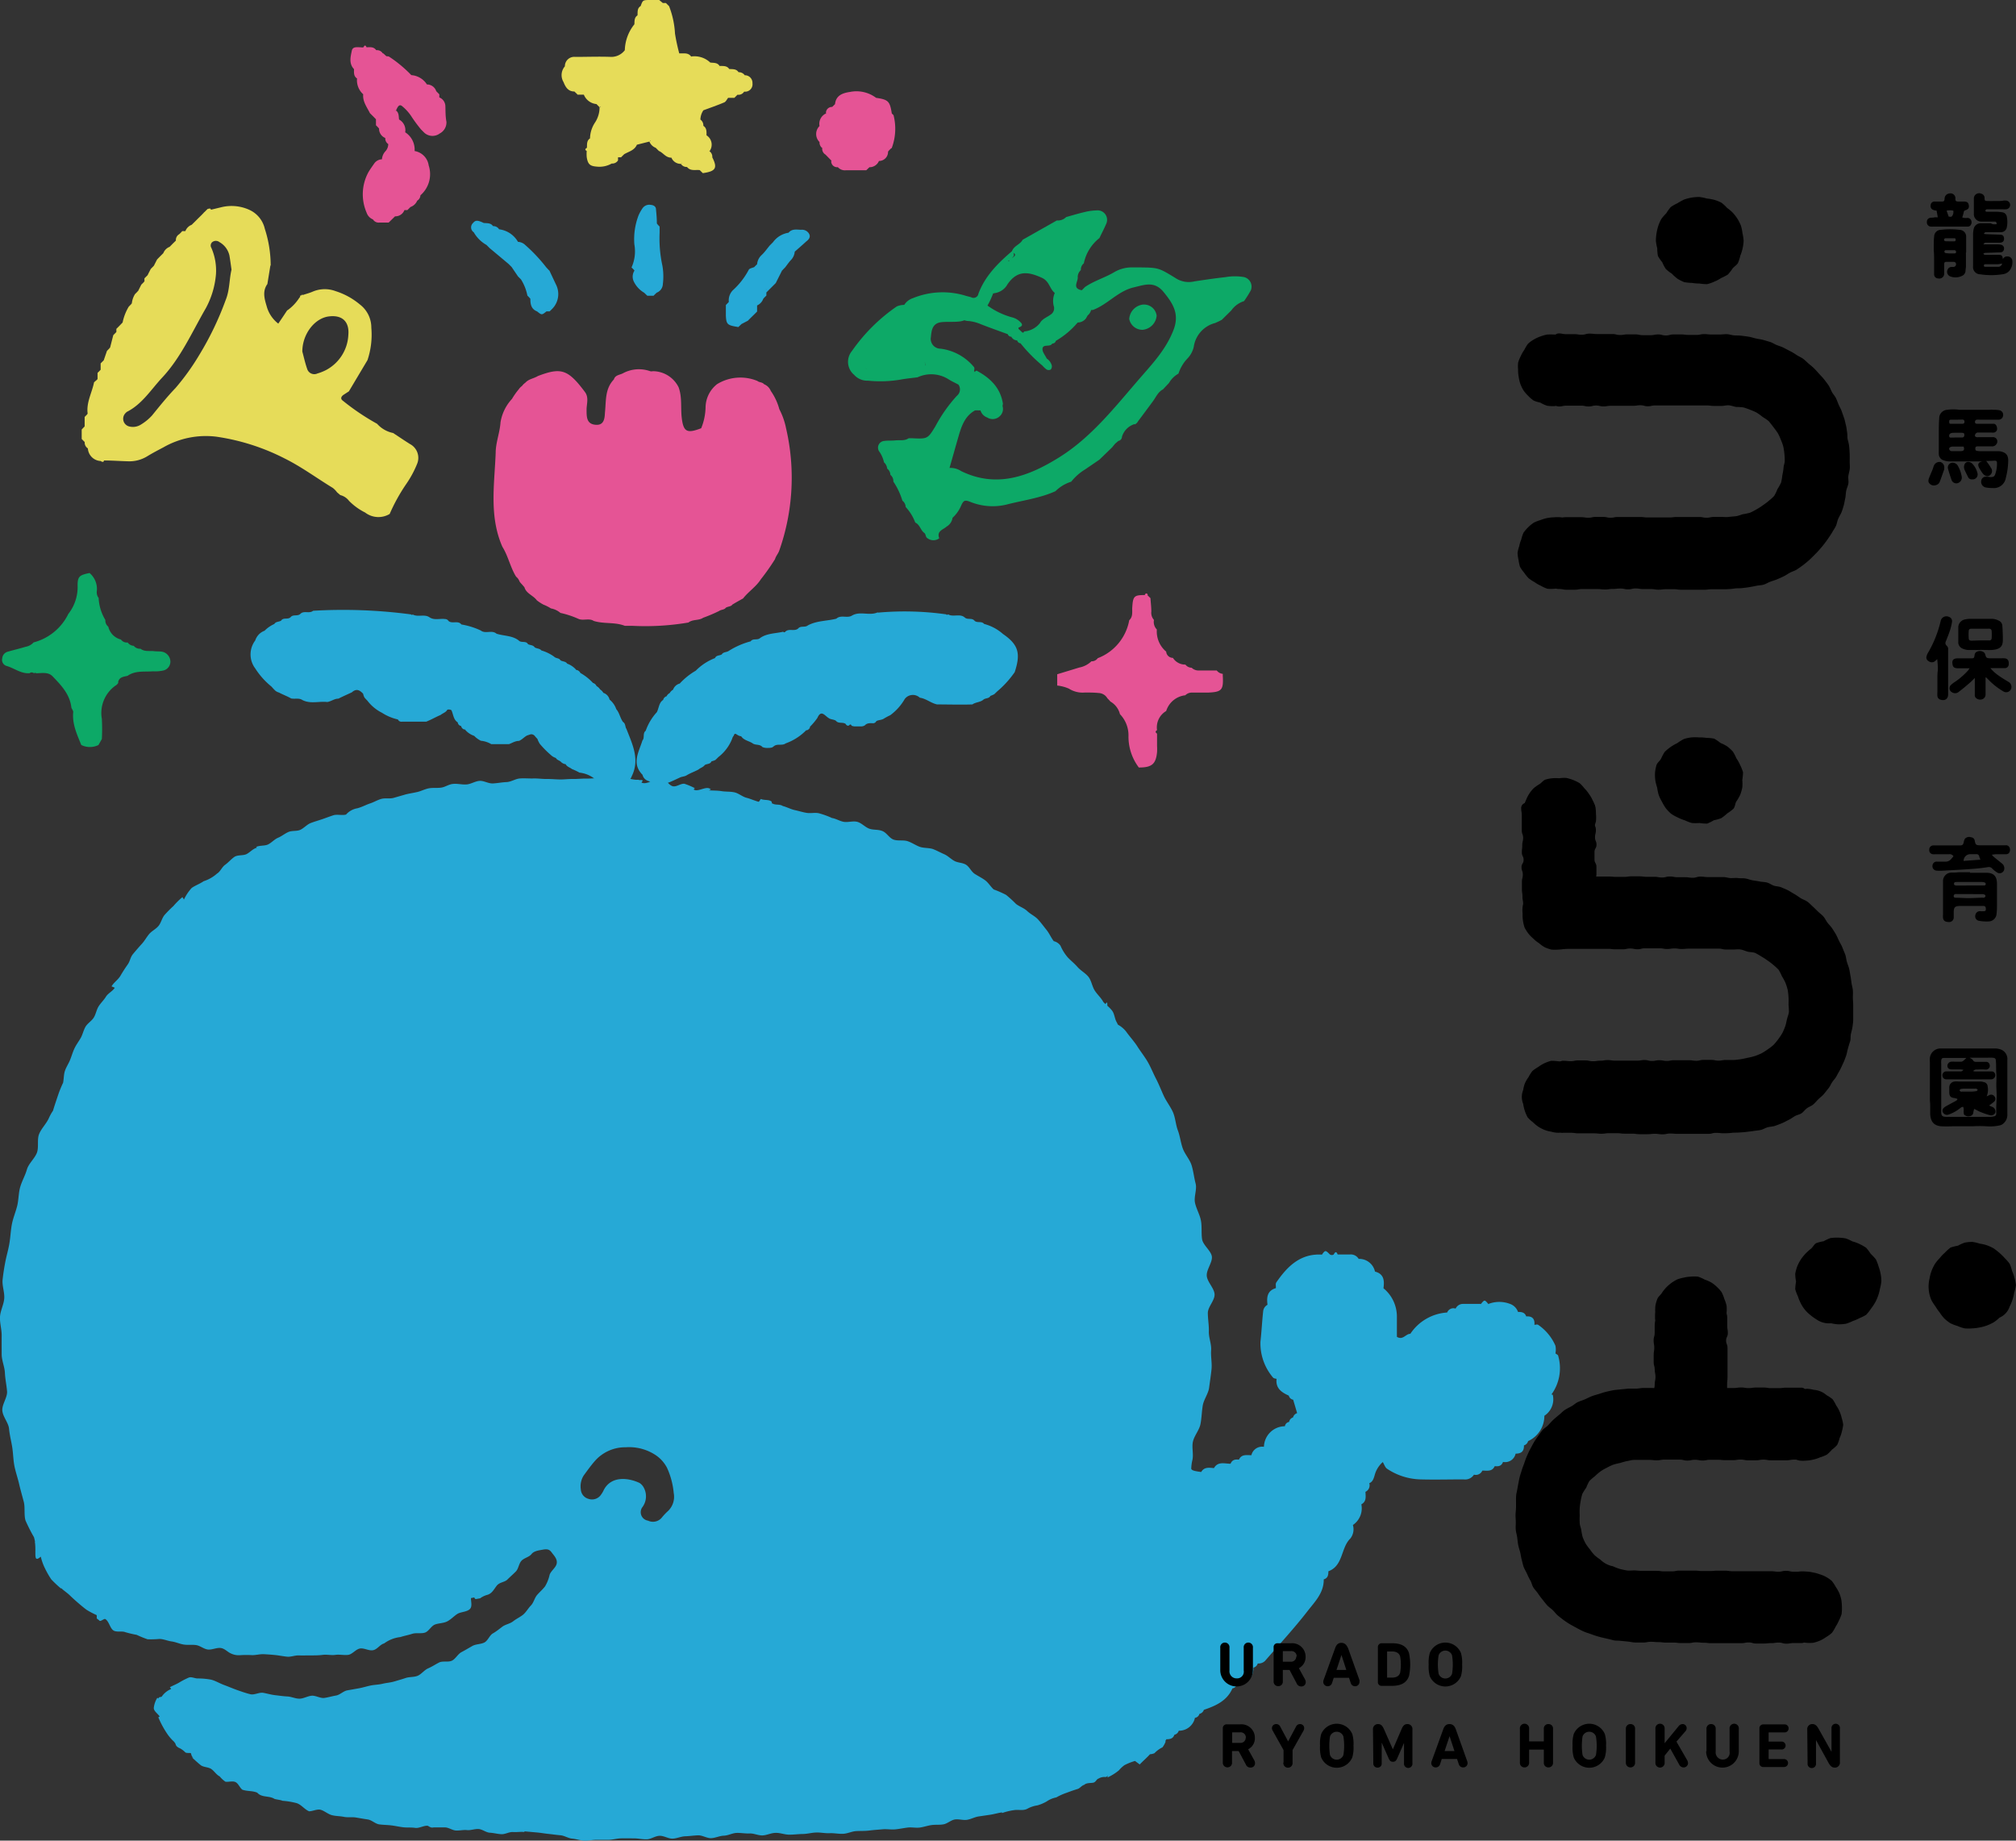 <?xml version="1.0" encoding="utf-8"?>
<svg xmlns="http://www.w3.org/2000/svg" viewBox="0 0 300.07 273.97">
  <rect x="0" y="0" width="300.07" height="273.97" fill="#333333" stroke="none"/>
  <defs>
    <style>.cls-1{fill:#fff;}.cls-2{fill:#e55495;}.cls-3{fill:#26a9d6;}.cls-4{fill:#0da967;}.cls-5{fill:#e6dc59;}.cls-6{fill:none;}</style>
  </defs>
  <g id="レイヤー_2" data-name="レイヤー 2">
    <g id="design">
      <path class="cls-1" d="M22.67,149.6l-.41.41Z"/>
      <path class="cls-2" d="M96.77,55.25a.78.78,0,0,0,.4,0A4.29,4.29,0,0,1,101,57.63v0c.55,1.47.3,3,.47,4.53.25,2.13.78,2.4,2.9,1.58h0a8.71,8.71,0,0,0,.65-3.13,4.48,4.48,0,0,1,1.71-3.43l0,0a6.64,6.64,0,0,1,6-.48l0,0c.28.24.72.16,1,.49l0,0a1.8,1.8,0,0,1,1,1l0,0A8.57,8.57,0,0,1,116,60.91l0,0a10.63,10.63,0,0,1,1,2.83v0a32.63,32.63,0,0,1-1,18.18c-.15.47-.51.83-.64,1.3a32.14,32.14,0,0,1-2.11,3l0,0c-.71,1.12-1.85,1.83-2.65,2.86-.53.29-1.06.59-1.58.9l0,0c-.23.34-.68.26-1,.49h0c-.23.32-.67.24-1,.48h0a22.8,22.8,0,0,1-2.36,1h0c-.66.45-1.55.2-2.19.71a38.36,38.36,0,0,1-8.36.49H93c-1.49-.59-3.13-.25-4.63-.73h0c-.7-.45-1.51,0-2.24-.29a13.68,13.68,0,0,0-2.71-.9A3,3,0,0,0,82,90.56,6,6,0,0,0,80.9,90a6.23,6.23,0,0,1-1-.65l0,0c-.53-.73-1.58-1-1.84-1.94l-.37-.43a3.58,3.58,0,0,1-.35-.41A1.84,1.84,0,0,0,77,86a1.15,1.15,0,0,1-.31-.38v0c-.77-1.35-1.08-2.9-1.91-4.23l0,0c-2-4.53-1.18-9.3-1-14,0-1.5.62-3,.72-4.53a6.69,6.69,0,0,1,1.71-3.49v0a10.41,10.41,0,0,1,1-1.42l0,0a1.94,1.94,0,0,1,.49-.5l0,0a2,2,0,0,1,.49-.48l0,0c.5-.57,1.26-.62,1.87-1h0c3.46-1.32,4.48-1,7,2.37v0c.63.84.24,1.78.25,2.67,0,1.08,0,2.13,1.39,2.22s1.29-1.3,1.36-2c.16-1.68,0-3.38,1.31-4.75l0,0c.21-.7.92-.66,1.41-.95h0A5,5,0,0,1,96.77,55.25Z"/>
      <path class="cls-3" d="M140.83,91.44a.17.17,0,0,0,.28,0c.77.46,1.76-.17,2.5.48l0,0c.41.37,1.06,0,1.44.47h0c.4.39,1.06,0,1.43.48h0a6.85,6.85,0,0,1,2.8,1.49l0,0c2.29,1.58,2.69,2.87,1.75,5.69a14.62,14.62,0,0,1-2.59,2.85l-.45.43a4.7,4.7,0,0,1-.57.25l0,0c-.2.4-.66.31-1,.52l0,0c-.47.45-1.17.38-1.68.75-1.76.06-3.51,0-5.26,0-.91-.19-1.63-.87-2.57-1a1.51,1.51,0,0,0-2.25.2h0a7.78,7.78,0,0,1-2.16,2.41,8.86,8.86,0,0,0-1,.54c-.33.18-.73.16-1.06.33l0,0a.56.56,0,0,1-.42.32c-.45,0-.93-.08-1.29.31a1,1,0,0,1-.5.16h-1a1.28,1.28,0,0,1-.47-.1c-.18-.41-.34,0-.51,0a.42.42,0,0,1-.37-.26l0,0c-.43-.33-1.08,0-1.45-.47l0,0c-.34-.24-.8-.17-1.13-.44-.54-.33-1.08-1.26-1.63,0a9.3,9.3,0,0,1-1.15,1.36l.06,0a.71.71,0,0,1-.54.5l0-.06a8.09,8.09,0,0,1-3.1,2c-.52.39-1.22,0-1.74.41l-.24.18a1.68,1.68,0,0,1-.59.08,1.89,1.89,0,0,1-.88-.12c-.36-.44-.94-.27-1.38-.5-.56-.42-1.36-.46-1.79-1.11l0,0a1.2,1.2,0,0,1-.43-.13l-.19-.11c-.21-.15-.39-.22-.47.13a1.19,1.19,0,0,0-.25.47,6.43,6.43,0,0,1-2.06,2.74c-.14.15-.29.29-.44.43a2.49,2.49,0,0,1-.58.2l0,0c-.17.44-.65.34-1,.55l0,0c-.23.33-.64.41-.92.66-.58.32-1.22.53-1.79.88-.33.2-.74.17-1.07.36l0,0c-1.47.66-2.92,1.57-4.57.49h0a1.27,1.27,0,0,1-.93-1l0,.05c-1.65-1.69-.52-3.39,0-5.09l0,0c.37-.41,0-1.08.49-1.45l0,0A8,8,0,0,1,97.77,106l0,0c.32-.63.3-1.46,1-1.86l-.06.05a.74.74,0,0,1,.48-.55l0,.05a1.05,1.05,0,0,1,.49-.53l0,0a1.33,1.33,0,0,1,.5-.5l0,0a1.45,1.45,0,0,1,1-.92l0,0a10,10,0,0,1,2.38-1.91l0,0a8.08,8.08,0,0,1,2.87-1.88l0,0c.17-.44.65-.34,1-.54l0,0c.22-.38.67-.3,1-.5l0,0a11.72,11.72,0,0,1,3.3-1.45l0,0c.35-.5,1-.11,1.42-.5h0c1-.71,2.28-.66,3.43-.93a.18.18,0,0,0,.3,0c.54-.54,1.35,0,1.91-.47l0,0c.38-.47,1-.11,1.45-.47l0,0c1.32-.72,2.83-.64,4.24-1l0,0c.69-.64,1.66,0,2.37-.49h0c1.21-.67,2.58.1,3.8-.46l0,.05A44.52,44.52,0,0,1,140.83,91.44Z"/>
      <path class="cls-3" d="M61.18,91.45l.12.09.14-.07c.79.43,1.76-.13,2.53.44h0c.71.44,1.51.13,2.26.23a.63.63,0,0,1,.54.3l0,0c.56.46,1.4-.14,1.91.51l0,0a11.11,11.11,0,0,1,2.87.89h0c.7.56,1.65-.12,2.35.48h0c1.09.36,2.31.25,3.3,1h0c.37.43,1.09,0,1.39.56l0,0c.32.17.76.11,1,.48l0,0c.31.2.74.14,1,.46l0,0a6.11,6.11,0,0,1,1.9.93h0c.26.27.73.17.93.53l0,0c.31.21.76.13,1,.5l0,0a3.2,3.2,0,0,1,1.41,1l0-.06a.83.83,0,0,1,.56.45l0,0a7.63,7.63,0,0,1,1.87,1.48l0,0a.86.86,0,0,1,.54.48l0,0a1.29,1.29,0,0,1,.52.49l0,0a1.41,1.41,0,0,1,.49.51l0,0a1.37,1.37,0,0,1,.92,1l0,0a3.15,3.15,0,0,1,1,1.43l0,0c.48.55.57,1.31,1,1.9l0,0c.38.23.31.67.48,1l0-.05c.88,2.3,2.08,4.58.82,7.13-.28.8-1,1-1.71,1.21l0,0c-1,1-2,.33-3,0A4.44,4.44,0,0,0,86.25,115a8.83,8.83,0,0,0-1.12-.53c-.3-.25-.74-.33-.93-.72l0,0a1.23,1.23,0,0,1-.68-.32c-.22-.26-.62-.28-.78-.61l0,0a1.9,1.9,0,0,1-.76-.45,14.28,14.28,0,0,1-1.64-1.66,3.77,3.77,0,0,1-.35-.73c-.12-.12-.24-.25-.35-.38a.67.67,0,0,0-.66-.3l-.52.17c-.44.22-.75.63-1.22.81-.56,0-1,.31-1.48.48-.88,0-1.76,0-2.64,0a3.73,3.73,0,0,0-1.54-.5,3.53,3.53,0,0,1-1-.73l0,0a3.06,3.06,0,0,1-1.42-1l0,.06a.65.65,0,0,1-.52-.52l0,0a.65.65,0,0,1-.51-.51l.06,0c-.72-.41-.7-1.23-1-1.85h0a.76.76,0,0,0-.61-.07l0,0c-.22.41-.68.51-1,.78-.72.3-1.4.71-2.15,1-1.2,0-2.41,0-3.61,0a.56.56,0,0,1-.59-.33l0,0a7.31,7.31,0,0,1-2.38-1l0,0a6.23,6.23,0,0,1-2.16-1.79c-.15-.15-.29-.3-.43-.46a2,2,0,0,1-.21-.58l0,0c-.5-.54-1-.82-1.68-.21-.66.31-1.33.6-2,.94-.61,0-1.07.41-1.65.5-1.23-.14-2.51.32-3.7-.29l0,0c-.52-.35-1.13-.12-1.69-.24-.58-.34-1.22-.56-1.81-.88a1.5,1.5,0,0,1-.52-.26,5.44,5.44,0,0,1-.41-.42l-.2-.22a11.2,11.2,0,0,1-2.4-2.69l0,0a3.45,3.45,0,0,1,0-4.16l0,0a2.3,2.3,0,0,1,1.39-1.45l0,0a4.67,4.67,0,0,1,1.45-1l0,0c.21-.37.66-.3,1-.49l0,0c.33-.54,1-.12,1.42-.52h0c.38-.47,1-.1,1.44-.48l0,0c.53-.57,1.35,0,1.91-.48l0,0A76.66,76.66,0,0,1,61.18,91.45Z"/>
      <path class="cls-3" d="M230.93,207.55h0l0,0a6.64,6.64,0,0,0,1-5.73c0-.15-.26-.25-.41-.37a3.08,3.08,0,0,0,0-1.14,7.26,7.26,0,0,0-2.58-3.12c-.13-.09-.36,0-.55,0,.08-.9-.33-1.31-1.22-1.25-.2-.59-.68-.68-1.22-.66a1.94,1.94,0,0,0-1.19-1.2,4.47,4.47,0,0,0-3.2,0h0l0,.05c-.59-.71-.59-.71-1.17,0l0-.05h0c-.87,0-1.74,0-2.61,0a1.2,1.2,0,0,0-1.12.7,1,1,0,0,0-1.26.58,7.12,7.12,0,0,0-5.48,3.17c-.69,0-1.1,1-2,.45,0-1,0-2,0-3a5.45,5.45,0,0,0-2-4.23c.16-1.13.08-2.14-1.26-2.48a2.4,2.4,0,0,0-2.43-1.89,1.36,1.36,0,0,0-1.27-.66l-1.86,0c-.17-.46-.36-.43-.58,0a.51.51,0,0,1-.57,0c-.68-.67-.69-.67-1.23.08l0-.06c-3.18-.17-5.11,1.76-6.74,4.13-.15.2-.06.56-.07.86-1.3.38-1.39,1.37-1.25,2.48a1.23,1.23,0,0,0-.64.93c-.17,1.52-.24,3.05-.41,4.57a7.85,7.85,0,0,0,1.88,5.34c.09.12.33.14.52.19-.16,1.39.72,2,1.82,2.49a.8.8,0,0,0,.65.61c.2.67.4,1.33.59,2a.9.9,0,0,0-.61.64.82.82,0,0,0-.58.67.74.74,0,0,0-.63.64,3.14,3.14,0,0,0-3.12,3.06,1.65,1.65,0,0,0-1.87,1.25c-.71,0-1.47-.18-1.85.66-.55-.06-1,0-1.25.61-.88,0-1.87-.39-2.47.65-.71-.06-1.45-.2-1.9.58-.93-.13-1.33-.2-1.48-.46a6.36,6.36,0,0,1,.15-1.23c.24-.9-.1-1.94.1-2.83s.94-1.7,1.12-2.6.19-1.85.34-2.76.83-1.76.95-2.67.27-1.86.36-2.77-.13-1.89-.06-2.8-.37-1.88-.34-2.79-.15-1.86-.15-2.77,1.07-1.89,1-2.8-1.09-1.81-1.16-2.72.86-2,.76-2.86-1.33-1.7-1.46-2.61,0-1.87-.17-2.76-.69-1.75-.88-2.64.32-2,.09-2.87-.33-1.86-.6-2.72-1-1.64-1.31-2.5-.41-1.84-.73-2.68-.37-1.89-.73-2.71-1-1.63-1.37-2.44-.74-1.75-1.15-2.54-.79-1.74-1.23-2.5-1.09-1.59-1.56-2.33-1.2-1.53-1.68-2.22a4,4,0,0,0-1.2-1c-.06-.11-.11-.23-.17-.34-.32-.52-.33-1.26-.7-1.75a5.42,5.42,0,0,0-.71-.73c0-.47,0-.66-.28-.25-.1-.1-.21-.19-.31-.3-.34-.64-.92-1.13-1.3-1.74s-.48-1.45-.91-2-1.17-.94-1.65-1.49-1-.94-1.45-1.43a6.73,6.73,0,0,1-1.07-1.72,1.65,1.65,0,0,0-1-.68c-.41-.53-.67-1.17-1.09-1.69s-.81-1.06-1.26-1.55-1.12-.78-1.6-1.24-1.16-.66-1.68-1.07a16.92,16.92,0,0,0-1.47-1.34,15.28,15.28,0,0,0-1.84-.81c-.45-.4-.79-1-1.26-1.35s-1-.61-1.54-.95-.77-1-1.28-1.35-1.22-.3-1.75-.58-1-.78-1.51-1-1.09-.54-1.65-.76-1.4-.14-2-.35-1.21-.65-1.85-.85-1.43,0-2.07-.23-1-1-1.65-1.27-1.39-.13-2-.37-1.11-.83-1.74-1-1.37.1-2,0-1.24-.53-1.9-.59c0,0,.1,0,.09,0a12.2,12.2,0,0,0-1.77-.65c-.6-.2-1.3,0-1.91-.09s-1.21-.29-1.82-.42-1.19-.46-1.79-.61c-.48-.32-1.06-.09-1.54-.38-.12.07-.05-.2-.15-.3-.44-.32-1.1-.14-1.57-.37-.08.08-.29.5-.37.41-.61-.17-1.17-.43-1.78-.59s-1.15-.66-1.77-.8-1.28-.08-1.91-.18-1.26-.08-1.9-.12c0,0,.29-.12.28-.14-.63-.65-1.9.49-2.56,0,0,0,.19-.18.17-.19a9.86,9.86,0,0,0-1.54-.65c-.53-.06-1.14.46-1.67.38s-.87-.74-1.36-1-1.18.14-1.7.24-1.16.47-1.66.19c0,0,.2-.28.19-.28-.17-.18-.42,0-.65-.13-.64.07-1.29-.22-1.93-.18s-1.29.14-1.94.16-1.29-.22-1.94-.22-1.29.08-1.94.07-1.3.07-2,.06-1.29.08-1.94.07-1.29-.08-1.94-.07-1.32-.1-2-.08-1.32-.05-2,0-1.3.51-2,.54-1.3.16-2,.2-1.34-.42-2-.38-1.28.48-1.94.53-1.33-.14-2-.08-1.16.46-1.75.55-1.23,0-1.82.1-1.15.41-1.74.55-1.19.22-1.77.37l-1.74.5c-.58.18-1.28,0-1.86.16s-1.11.49-1.69.68-1.25.56-1.9.72a2.87,2.87,0,0,0-1.67.93c-.57.17-1.33-.07-1.89.11s-1.12.4-1.68.59-1.13.35-1.68.56-1,.74-1.53,1-1.23.1-1.78.33-1,.63-1.55.86-1,.76-1.5,1-1.23.12-1.77.37c0,0,.12.11.1.12-.59.15-1,.67-1.52.94s-1.34.09-1.83.43-.88.82-1.37,1.17-.7,1-1.21,1.31a5.56,5.56,0,0,1-2,1.14c-.55.39-1.24.62-1.77,1a7,7,0,0,0-1.15,1.72s-.22-.37-.24-.35a11.84,11.84,0,0,0-1.33,1.32,17.86,17.86,0,0,0-1.3,1.31c-.4.46-.52,1.15-.9,1.63s-1,.75-1.4,1.22-.67,1-1.09,1.46-.89,1-1.32,1.52S19.4,143,19,143.57s-.74,1.1-1.08,1.68-1,1-1.32,1.57c0,0,.49.19.48.21-.32.51-1,.81-1.31,1.32s-.77.93-1.09,1.44-.41,1.17-.73,1.68-.93.85-1.23,1.37S12.3,154,12,154.52s-.67,1-.93,1.56-.42,1.15-.65,1.71-.59,1.08-.77,1.65-.14,1.23-.28,1.82c0,0,0-.08,0-.06-.24.53-.48,1.08-.67,1.64s-.38,1.12-.56,1.67c-.09.27-.17.54-.25.81a7.09,7.09,0,0,0-.6,1.07c-.37.86-1.13,1.56-1.47,2.41s0,2-.35,2.84S4.25,173.21,4,174.09s-.75,1.73-1,2.62-.22,1.88-.44,2.77-.6,1.79-.78,2.69S1.57,184,1.41,185,1,186.78.82,187.68s-.33,1.85-.43,2.77.31,1.9.24,2.82S.05,195.1,0,196s.26,1.88.25,2.79,0,1.87,0,2.79.44,1.85.48,2.76.25,1.85.32,2.76S.25,209.07.35,210s.92,1.78,1,2.68.33,1.84.47,2.73.15,1.88.32,2.76.5,1.82.7,2.69.48,1.84.7,2.68,0,2,.27,2.81a25.25,25.25,0,0,0,1.25,2.46c.05.18.09.36.13.54s0,.11,0,.16c.24,1.52-.26,3.06.71,2.33l.17-.14a8.07,8.07,0,0,0,.56,1.61,13.79,13.79,0,0,0,1,1.77,17.6,17.6,0,0,0,1.47,1.38s0-.11,0-.09c.39.39.88.69,1.28,1.08s.81.76,1.23,1.12.84.72,1.29,1.05a12.67,12.67,0,0,0,1.46.77c.09,0,0,.49.06.53a3.29,3.29,0,0,1,.41.33c.17.11.63-.32.82-.27.55.29.69,1.26,1.16,1.65s1.3.09,1.84.31a16.15,16.15,0,0,0,1.7.4,14.88,14.88,0,0,0,1.62.66,14.67,14.67,0,0,0,1.75-.05c.61,0,1.22.29,1.82.37s1.19.36,1.79.46,1.24,0,1.84.08,1.15.58,1.75.66,1.26-.28,1.87-.23,1,.53,1.46.76a2.71,2.71,0,0,0,1.57.31,14.22,14.22,0,0,1,1.73,0c.58,0,1.15-.17,1.73-.14s1.15.07,1.72.13,1.15.18,1.72.24,1.17-.21,1.75-.19,1.13,0,1.71,0,1.24,0,1.86-.08,1.26.09,1.88,0,1.28.08,1.9,0,1.11-.81,1.73-.94,1.36.38,2,.24,1-.84,1.62-1a5,5,0,0,1,2.42-.95c.58-.19,1.17-.29,1.75-.48s1.32,0,1.9-.18.94-1,1.51-1.21,1.26-.18,1.81-.46,1-.78,1.49-1.1,1.32-.29,1.81-.67.24-1.09.24-1.7c0,0,.47-.09.49-.11.14.37.27.23.62.19.17-.05.24,0,.38-.14a3.38,3.38,0,0,1,1-.44c.66-.22.92-.8,1.34-1.34s1.18-.51,1.59-.92.84-.78,1.25-1.19.45-1.17.84-1.6,1.14-.54,1.5-1,1-.54,1.74-.67,1,.06,1.29.46.83.92.73,1.57-.85,1.1-1.06,1.71a5.83,5.83,0,0,1-.68,1.73c-.36.47-.81.85-1.19,1.29s-.5,1.13-.91,1.55-.72,1-1.15,1.36-1,.61-1.5,1-1.13.45-1.6.8-.91.72-1.41,1-.73,1.05-1.24,1.34-1.29.23-1.83.54-1.06.62-1.61.91-.87,1-1.42,1.27-1.37,0-1.92.28-1.07.63-1.63.87-1,.87-1.55,1.1-1.22.14-1.78.33-1.14.35-1.71.52-1.17.2-1.74.34-1.19.14-1.77.26-1.14.3-1.72.41l-1.75.31c-.59.1-1.09.67-1.68.77s-1.17.28-1.75.36-1.28-.38-1.88-.33-1.2.43-1.8.44-1.22-.3-1.82-.33-1.2-.12-1.81-.19-1.17-.24-1.77-.35-1.32.35-1.91.21-1.36-.4-2-.63-1.29-.51-1.94-.75-1.25-.62-1.92-.79a10.53,10.53,0,0,0-2-.18c-.45,0-.94-.3-1.34-.12a11.08,11.08,0,0,0-1.41.73c-.44.26-.92.44-1.38.69,0,0,.2.26.18.27a3.17,3.17,0,0,0-1.41,1.15c-.23.08-.42,0-.48.27,0,0-.16-.13-.18-.09a3.58,3.58,0,0,0-.51,1.49c0,.49.56.8.88,1.28,0,0-.2.09-.2.12a13.79,13.79,0,0,0,1.3,2.42,6.45,6.45,0,0,0,1,1.17c.07.07.12.16.18.22s.12.39.26.5a1.24,1.24,0,0,0,.46.29,3.11,3.11,0,0,1,.8.6c.19.16.59.07.84.12.08.24.13.61.39.66,0,0-.23,0-.2,0,.4.39.82.76,1.24,1.11s1.16.29,1.61.6.75.85,1.25,1.1a4,4,0,0,0,.86.79c.49.06,1.08-.15,1.5.06s.63.83,1,1.12c.71.27,1.55.14,2.24.46.67.76,1.78.41,2.54.91.4.13.83.13,1.22.29a11.37,11.37,0,0,1,2.1.35c.67.21,1.19.94,1.84,1.21.57,0,1.22-.38,1.77-.21s1.06.64,1.64.79,1.2.13,1.78.25,1.22,0,1.8.1,1.17.2,1.76.29,1.11.65,1.7.73,1.2.08,1.79.15,1.18.21,1.77.28,1.19,0,1.79.09,1.29-.38,1.88-.31c.31.18.51.33.86.24.55,0,1.13,0,1.68,0s1.08.42,1.62.46,1.11-.12,1.66-.06,1.15-.19,1.72-.16,1.12.52,1.69.55,1.14.19,1.71.22,1.17-.36,1.74-.32,1.14-.07,1.72,0c0,0-.07-.1,0-.1l1.8.16c.59.05,1.18.16,1.77.22s1.18.15,1.77.2,1.15.45,1.75.5,1.17.27,1.77.3,1.2-.12,1.79-.12,1.2,0,1.79,0,1.27-.2,1.91-.22,1.28,0,1.92,0,1.28.16,1.92.14,1.26-.5,1.9-.52,1.29.43,1.92.42,1.27-.33,1.91-.35,1.27-.12,1.91-.14,1.29.44,1.93.42,1.27-.35,1.91-.37,1.26-.39,1.9-.41,1.28.11,1.92.08,1.28.31,1.92.29,1.3-.38,2-.38,1.31.27,2,.27,1.3-.09,2-.1,1.3-.2,2-.22,1.31.13,2,.1,1.32.12,2,.09,1.28-.36,1.93-.4,1.31,0,2-.09,1.29-.12,1.94-.18,1.32.08,2,0,1.17-.19,1.76-.26,1.2.08,1.79,0,1.16-.29,1.75-.37,1.19,0,1.78-.11,1.1-.63,1.69-.72,1.22.14,1.8.05,1.14-.41,1.72-.5l1.76-.26c.59-.09,1.17-.27,1.75-.35,0,0-.05.1,0,.1a9.08,9.08,0,0,1,1.92-.45c.63-.06,1.3.13,1.88-.21a4.4,4.4,0,0,1,1.46-.48,6.16,6.16,0,0,0,1.4-.6,3.59,3.59,0,0,1,1.4-.58,8.68,8.68,0,0,1,1.59-.71c.54-.21,1.1-.4,1.65-.57.34-.15.55-.49.91-.59.35-.32.88-.25,1.32-.32s.49-.53.83-.62a1.63,1.63,0,0,1,1-.23c.17,0,.27-.07.34-.24a1.87,1.87,0,0,0,0,.3,7.6,7.6,0,0,0,1.68-1.05,4.6,4.6,0,0,1,.82-.77,8.4,8.4,0,0,1,1.58-.63l.7.52c.49-.52,1.07-1,1.53-1.52a2,2,0,0,0,.66-.15,4.13,4.13,0,0,1,1.2-.88,3.45,3.45,0,0,0,.45-.8l0-.16c0-.08.09-.15.13-.24.53,0,1-.09,1.19-.67a.86.86,0,0,0,.65-.6,2.42,2.42,0,0,0,2.41-1.92.8.8,0,0,0,.67-.59.91.91,0,0,0,.66-.6c1.76-.6,3.44-1.33,4.25-3.19a.8.8,0,0,0,.66-.62,2.32,2.32,0,0,0,2.46-2.47.89.89,0,0,0,.65-.62,1.38,1.38,0,0,0,1.08-.38c2.12-2.45,4.34-4.84,6.32-7.4,1.08-1.39,2.46-2.74,2.42-4.74.61-.17.7-.65.69-1.2,2.25-.84,1.83-3.49,3.28-4.89a2.23,2.23,0,0,0,.37-2,3,3,0,0,0,1.26-3.08c.79-.42.64-1.16.61-1.86a1.06,1.06,0,0,0,.57-1.28c.51-.21.64-.67.79-1.15a3.92,3.92,0,0,1,1.22-2c.21.34.34.8.64,1a9.37,9.37,0,0,0,4.91,1.58c2.16.06,4.32,0,6.48,0a1.56,1.56,0,0,0,1.54-.7,1.07,1.07,0,0,0,1.25-.61c.71,0,1.46.19,1.84-.66.55.06,1,0,1.24-.63a1.59,1.59,0,0,0,1.87-1.23c.86,0,1.27-.37,1.24-1.23a.89.89,0,0,0,.62-.64,4.12,4.12,0,0,0,2.42-3.77,2.92,2.92,0,0,0,1.25-3.12ZM99.45,224.89a8.67,8.67,0,0,0-.89.93,1.71,1.71,0,0,1-2.11.52,1.27,1.27,0,0,1-.84-2,2.7,2.7,0,0,0,.26-2.82,1.89,1.89,0,0,0-.68-.79c-1.52-.72-4.12-1.16-5.3,1a3.87,3.87,0,0,1-.55.9,1.62,1.62,0,0,1-1.77.46,1.55,1.55,0,0,1-1.12-1.42,3,3,0,0,1,.43-2.05c.55-.75,1.09-1.51,1.7-2.2a6,6,0,0,1,4.56-2,7.15,7.15,0,0,1,4.27,1.05,5.11,5.11,0,0,1,1.87,2,11.53,11.53,0,0,1,1,3.76A2.94,2.94,0,0,1,99.45,224.89Z"/>
      <path class="cls-4" d="M14.66,110.89a2.88,2.88,0,0,1-2.56,0c-.64-1.58-1.38-3.13-1.2-4.92,0-.19-.18-.41-.27-.62-.22-2-1.51-3.34-2.8-4.68-.65-.68-1.58-.47-2.42-.46l-.17-.07-.17.06c-.22-.11-.44-.19-.65,0v0c-1.29.11-2.29-.75-3.45-1.08A.94.94,0,0,1,.33,98a1.11,1.11,0,0,1,.84-1c.88-.26,1.77-.46,2.64-.73A2.07,2.07,0,0,0,5,95.62a8,8,0,0,0,5.17-4.24,6.46,6.46,0,0,0,1.38-4.25c0-1.33.29-1.54,1.78-1.84A3.1,3.1,0,0,1,14.41,88,1.36,1.36,0,0,0,14.68,89a7,7,0,0,0,1,3.28,1.18,1.18,0,0,0,.44,1A2.57,2.57,0,0,0,18,95.19a1.07,1.07,0,0,0,1,.44,1.21,1.21,0,0,0,.91.5,1.16,1.16,0,0,0,1,.43c.6.47,1.33.29,2,.36.45.06.92,0,1.37.12a1.54,1.54,0,0,1,1.08,1.36,1.36,1.36,0,0,1-1,1.39,5.63,5.63,0,0,1-1.58.13c-1.28.1-2.63-.14-3.79.67-.59.15-1.27.16-1.42,1l.06,0a1.15,1.15,0,0,1-.47.48l0,0A5,5,0,0,0,15.16,107a27.85,27.85,0,0,1,0,3"/>
      <path class="cls-2" d="M132.72,22.06a8.13,8.13,0,0,0,.3-4.83c0-.12-.19-.23-.28-.34h0c-.29-1.84-.52-2.06-2.35-2.33l-.06.07h0l.07-.07a4.86,4.86,0,0,0-3.86-.88c-1,.15-2.12.45-2.25,1.82h0l-.47.46.06.06,0,0,0-.1a.88.88,0,0,0-.94.94L123,17h0v0l-.08-.1a1.7,1.7,0,0,0-.94,1.86,1.67,1.67,0,0,0,0,2.38h0a1.06,1.06,0,0,0,.46.94l0,0h0l-.06,0a1,1,0,0,0,.49.93h0l.46.47h0l.46.47,0,0h0l0,0-.07,0a.88.88,0,0,0,1,.93l.09-.11h0l-.1.11a1.39,1.39,0,0,0,1.23.46h3l.47-.45h0a1.51,1.51,0,0,0,1.42-.94l-.05-.06h0l0,.07a1.35,1.35,0,0,0,1.4-1.42s.06,0,.09-.09l.37-.38Zm-8.34-6.52,0,0-.07-.07ZM122,21.09h0l-.06.05Zm1,1.82v0h0l-.08.07Zm.39.57.06-.06,0,0Z"/>
      <path class="cls-3" d="M98.18,34.65s0,0-.05,0l.05,0v-.93a3,3,0,0,1-.41-.46c0-.7-.06-1.4-.13-2.09,0-.46-.38-.64-.8-.68a1.23,1.23,0,0,0-1.22.53,6.75,6.75,0,0,0-.56,1,9.92,9.92,0,0,0-.64,4.35A5.85,5.85,0,0,1,94,39.81a4.78,4.78,0,0,1,.44.46,1.67,1.67,0,0,0-.07,1.7,3.88,3.88,0,0,0,1.51,1.6h0l.47.45h.93c.15-.16.31-.31.47-.46a1.42,1.42,0,0,0,.91-1.25,9.26,9.26,0,0,0-.07-2.79A19,19,0,0,1,98.18,34.65Zm-1.87,8.83,0,0h0Z"/>
      <path class="cls-3" d="M81.78,40.28c-.17-.14-.31-.32-.46-.47a24,24,0,0,0-3.16-3.36A1.65,1.65,0,0,0,77.1,36h0a3.76,3.76,0,0,0-2.81-1.87h0a1,1,0,0,0-.92-.47l-.13.15h0l.15-.14c-.34-.52-.89-.43-1.39-.48-.92-.44-1.22-.44-1.59,0a.88.88,0,0,0,.13,1.4l.13-.11h0l-.15.1a5,5,0,0,0,1.89,1.88l.47.47h0l2.81,2.35h0l.39.39.07.07.95,1.4.46.47h0A7.1,7.1,0,0,1,78.5,44a4.89,4.89,0,0,1,.44.47c0,.79.11,1.53,1,1.88h0c.7.56.7.56,1.4,0h.47l.47-.47h0a3.14,3.14,0,0,0,.46-3.56Zm-4.11.84Zm4,4.62v0l0,0ZM77,36.2l0,0h0L77.1,36Zm-2.81-1.87,0,0h0l.1-.13Z"/>
      <path class="cls-3" d="M120.43,34.8a1.2,1.2,0,0,0-1.15-.6c-.66,0-1.38-.2-1.91.44h0a3.53,3.53,0,0,0-2.32,1.42l-.47.47h0c-.39.47-.76,1-1.18,1.4a2.09,2.09,0,0,0-.71,1.4h0c-.16.15-.31.3-.46.46l.08.09h0l0,0-.06-.12c-.27.12-.69.18-.8.39a11.08,11.08,0,0,1-2.4,3.08,2.16,2.16,0,0,0-.57,1.71s0,0-.07.08l-.37.38c0,.53,0,1.06,0,1.59.07,1.31.22,1.43,1.86,1.69l.47-.45h0l.94-.49s0,0,0,0l.44-.44.47-.46h0l.47-.47h0v-.92l-.14-.13h0v0l.13.15a1.75,1.75,0,0,0,.93-1,5.1,5.1,0,0,1,.46-.47v-.47l.46-.46.47-.47h0l.47-.47h0c.31-.63.63-1.25.94-1.88h0s.06,0,.09-.08l.37-.38c.29-.37.54-.75.86-1.09a2,2,0,0,0,.56-1.24l-.12-.12h0l.12.12c.57-.5,1.15-1,1.69-1.5C120.36,35.67,120.7,35.31,120.43,34.8Zm-5.92,7.78v0h.07l-.06,0Zm-3.32,4.63Zm1.61-7.84,0,0h0l-.08-.07Zm-1.09,7.41Zm.41-.54v-.05l0,.05ZM114,43.07l.05,0v.09A.15.15,0,0,0,114,43.07Zm1-1Z"/>
      <path class="cls-2" d="M182,100.53a.93.93,0,0,0,0-.23,1.29,1.29,0,0,1-.89-.5l-2.74,0a1.46,1.46,0,0,1-1-.41,1.21,1.21,0,0,1-.93-.47,2.16,2.16,0,0,1-1.86-1,1,1,0,0,1-1-.93,3.91,3.91,0,0,1-1.39-3.29,1.61,1.61,0,0,1-.43-1.43,1.57,1.57,0,0,1-.39-1.24c0-.66-.09-1.33-.13-2l-.46-.45.07-.08h0c-.3-.42-.46.07-.46.07-1.64,0-1.76.18-1.87,2,0,.62.09,1.26-.44,1.75a7.47,7.47,0,0,1-4.69,5.65,1.09,1.09,0,0,1-.94.46,3.54,3.54,0,0,1-1.81.93l-3.28,1c0,.56,0,1.12,0,1.68a5.85,5.85,0,0,1,1.74.46,3.8,3.8,0,0,0,2.37.58c.69,0,1.37,0,2.05.07a1.57,1.57,0,0,1,1.31.79c.16.16.31.32.46.49a3,3,0,0,1,1.41,1.87,4.54,4.54,0,0,1,1.27,3.16,7.62,7.62,0,0,0,1.54,4.78c1.93,0,2.53-.5,2.71-2.27a7,7,0,0,0,0-.92c0-.62,0-1.23,0-1.85-.28-.19-.27-.36,0-.52a2.82,2.82,0,0,1,1.36-2.85,3.36,3.36,0,0,1,2.84-2.34,1.39,1.39,0,0,1,1.05-.4l2.33,0C181.88,103,182.13,102.7,182,100.53Z"/>
      <path class="cls-5" d="M110.85,11.2h0a1.06,1.06,0,0,0-.94-.45l-.07.08h0l.09-.08c-.34-.53-.89-.44-1.4-.48l-.06.07h0l.07-.07c-.35-.52-.9-.43-1.41-.46L107,9.9h0l.1-.09c-.33-.53-.89-.43-1.38-.5l0,0h0l0,0a3.44,3.44,0,0,0-2.85-.9c-.49-.67-1.22-.39-1.86-.48L101,8h0l.1-.06A29.42,29.42,0,0,1,100.47,5,13.18,13.18,0,0,0,99.59.92L99.12.45l-.46,0h0L98.12,0h0L96.86,0h0c-1.18,0-1.18,0-1.5.9h0c-.54.33-.44.89-.47,1.39l.1.1h0l-.09-.11c-.53.34-.44.89-.48,1.4l.06,0h0l-.06-.06A6.43,6.43,0,0,0,93,7.47l.11.08h0l0,0L93,7.47a2.53,2.53,0,0,1-2,1c-1.79-.07-3.58,0-5.38,0a1.39,1.39,0,0,0-1.54,1.4h0a2,2,0,0,0-.2,2.35c.29.74.68,1.4,1.62,1.4.15.16.33.3.47.47h.93a2.25,2.25,0,0,0,1.88,1.4h0l.46.47.11-.1h0l.07.07-.18,0a4.11,4.11,0,0,1-.69,2.33,4.42,4.42,0,0,0-.73,2.34h0c-.52.34-.43.89-.46,1.4h0c-.31.17-.31.33,0,.49l.1-.07,0,0-.13.05a5.62,5.62,0,0,0,0,.92c.17,1.06.48,1.33,1.49,1.41a3.69,3.69,0,0,0,2.23-.46,1,1,0,0,0,.94-.47c0-.16,0-.31,0-.46h.46c.15-.16.31-.31.46-.46h0c.69-.4,1.53-.57,1.89-1.41h0l1.86-.47h0a1.63,1.63,0,0,0,.94.93l.47.47c.65.26,1,1,1.86,1l0-.08v0h0l0,.06a1.49,1.49,0,0,0,1.42.94,1,1,0,0,0,.92.46l.08-.1h0l-.1.09c.51.67,1.25.4,1.9.48l.46.45c1.93-.27,2.22-.76,1.41-2.35h0a1,1,0,0,0-.46-.94l0,0,0,0,.07,0a1.65,1.65,0,0,0-.47-2.34h0c0-.52.06-1.07-.47-1.41h0a1.06,1.06,0,0,0-.45-.94l-.06,0v0h.07a2.6,2.6,0,0,1,.45-1.38l-.07-.08h0l0,0,0,.11c1.06-.39,2.13-.76,3.17-1.2.24-.1.39-.44.58-.68h.93l.46-.46h0a1,1,0,0,0,1-.47l0-.07h0l0,.08A1.1,1.1,0,0,0,112,12.4,1.13,1.13,0,0,0,110.85,11.2Zm0,.05h0l0-.05Zm-9.31,13-.05.07,0-.1Zm1.31-15.81.05-.07,0,.08Zm-4.19-8v0l0-.06ZM95.43,1h0l-.06,0ZM84.18,9.84h0l-.06,0ZM87,13.93l0,0-.07.09Zm1.84,1.52,0-.1,0,0h0Zm-.88,5.16,0,0-.06,0ZM87.39,22l.09,0s0,0,0,0ZM92,23.34h0l.07.08Zm2.79-1.89h0l.09.1Zm2-.54.07,0-.09.12Zm8.34-.71h0l.09-.07Zm-.47-1.4v0h0l.09-.07Zm3.71-4.39h0l.1.11Z"/>
      <path class="cls-2" d="M66.29,15.75a1.44,1.44,0,0,0-.9-1.25h0c0-.15,0-.31,0-.46l-.46-.47h0a1.45,1.45,0,0,0-1.4-1l-.07.08h0l.09-.07a3,3,0,0,0-2.35-1.4l-.09.11h0l.12-.1a19.23,19.23,0,0,0-3.29-2.74c-.11-.08-.29-.06-.44-.09l0,0h0l0,0c-.16-.15-.32-.3-.49-.44L56.88,8h0L57,8A1,1,0,0,0,56,7.47L56,7.53h0L56,7.47c-.37-.53-.91-.45-1.44-.43-.15-.35-.3-.34-.46,0h0a.86.86,0,0,1-.39,0h0c-.51,0-1.2-.15-1.34.49-.19.92-.47,1.92.32,2.76h0c0,.51-.07,1.07.47,1.4l.08,0,0,0-.1,0a2.8,2.8,0,0,0,.93,2.35l.06,0v0l-.07,0c-.1,1.07.55,1.9,1,2.8l.4.4a.45.45,0,0,0,.07.07l.46.47.08-.06,0,0-.11,0v.93c.17.14.31.32.46.47a1.48,1.48,0,0,0,.93,1.42h0a1,1,0,0,0,.48.93l.09-.06,0,0-.13,0a1.6,1.6,0,0,1-.39,1.07,1.94,1.94,0,0,0-.55,1.26l.06.07,0,0,0-.1a1.46,1.46,0,0,0-1.19.6c-.31.45-.63.88-.9,1.35a6.88,6.88,0,0,0-.25,6,1.64,1.64,0,0,0,.94,1h0a1,1,0,0,0,.94.47h1.4l.47-.46h0l.48-.47h0a1.44,1.44,0,0,0,1.4-.94l-.09-.07h0l.06.08h.47l.46-.46a1.69,1.69,0,0,0,1-.94,1,1,0,0,0,.48-.92L62.53,29h0l.06.06a4.16,4.16,0,0,0,1.22-4.43,2.53,2.53,0,0,0-2.17-2.16l0,.11,0,0,.07-.08a3.05,3.05,0,0,0-1.4-2.81h0a1.8,1.8,0,0,0-.91-1.9l0,0h0l0,0c-.07-.49,0-1.05-.5-1.37l-.1.07,0-.05.15,0c.34-.81.58-.95,1-.56a6.69,6.69,0,0,1,1.35,1.55,21.66,21.66,0,0,0,1.36,1.83h0l.46.46a1.8,1.8,0,0,0,2.33.15,1.86,1.86,0,0,0,1-1.74C66.29,17.3,66.32,16.52,66.29,15.75Zm-.9-1.25-.08.1v0h0ZM62,29.87l.11.1L62,29.88Zm-4.53-9.33h0l-.07.06Zm1.3,11.71,0,0,0,.11Zm1.47-12.6-.07.08v0h0Zm2.42-.55v0h0l-.09.08Z"/>
      <path class="cls-4" d="M170.08,45.34a2.31,2.31,0,0,0-2,2.14,2,2,0,0,0,2,1.61A2.31,2.31,0,0,0,172.16,47,1.89,1.89,0,0,0,170.08,45.34Z"/>
      <path class="cls-4" d="M185.2,41.25a7.93,7.93,0,0,0-2.79,0c-1.55.17-3.09.4-4.62.63a3.58,3.58,0,0,1-2.88-.53c-2.48-1.51-2.48-1.51-5.38-1.55h-.92a5.22,5.22,0,0,0-2.66.65c-1.43.87-3.06,1.32-4.44,2.26l-.49.49c-1.53-.28-.49-1.32-.61-2a1.41,1.41,0,0,1,.47-1,1.18,1.18,0,0,1,.44-1,6.42,6.42,0,0,1,2.33-3.77c.32-.7.7-1.39,1-2.11a1.41,1.41,0,0,0-1.45-2,8.08,8.08,0,0,0-1.83.26c-.9.21-1.79.48-2.68.73a1.71,1.71,0,0,1-1.38.5l-5.1,2.88c-.36.71-1.3.89-1.58,1.69-2.07,1.78-4,3.67-5,6.34a.73.73,0,0,1-1.07.53c-.29-.1-.6-.15-.9-.25a11.68,11.68,0,0,0-7.78.38,2.43,2.43,0,0,0-1.29,1h0a2.92,2.92,0,0,0-1.11.23,26.27,26.27,0,0,0-6.67,6.63,2.52,2.52,0,0,0,.32,3.55h0a2.59,2.59,0,0,0,2.06.87,18.11,18.11,0,0,0,5.09-.2c.76-.13,1.53-.2,2.29-.3a4.83,4.83,0,0,1,4.67.33c.45.29,1,.52,1.43.77h0a1.24,1.24,0,0,1-.26,1.67,22.1,22.1,0,0,0-3.19,4.54c-1.15,1.88-1.17,1.87-3.5,1.76l-.47,0c-.61.43-1.33.25-2,.32-.53.06-1.07,0-1.6.08a1,1,0,0,0-.81,1.53,4.44,4.44,0,0,1,.74,1.66,1.4,1.4,0,0,1,.47.93,1.21,1.21,0,0,1,.48.93,1.18,1.18,0,0,1,.44,1,10.49,10.49,0,0,1,1.35,2.85,1.19,1.19,0,0,1,.48.93,6.88,6.88,0,0,1,1.43,2.32c.66.29.77,1.06,1.27,1.49.35.18.21.67.56.85l0,0a1.44,1.44,0,0,0,1.74,0l0,0c-.42-1.09.58-1.27,1.11-1.75a1.8,1.8,0,0,0,.87-1.3h0a5.15,5.15,0,0,0,1.31-1.88c.34-.71.52-.79,1.26-.52a8.84,8.84,0,0,0,5.44.44c2.45-.64,5-.95,7.31-2a5.79,5.79,0,0,1,2.34-1.41,8,8,0,0,1,2.09-1.84l2.11-1.44,1.9-1.84.42-.52.5-.43,0,0A.65.65,0,0,0,167,65l0,0a2.83,2.83,0,0,1,1.88-1.88l0,.06a1,1,0,0,0,.5-.46h0c.75-1,1.5-2,2.23-3,.46-.62.75-1.38,1.49-1.76l.45-.48L174,57a3.69,3.69,0,0,1,1.41-1.39,5.85,5.85,0,0,1,1.27-2.18,3.74,3.74,0,0,0,1-1.78,4.29,4.29,0,0,1,3.18-3.57,10.8,10.8,0,0,0,1-.48l1.41-1.39a3.69,3.69,0,0,1,1.9-1.39,17.21,17.21,0,0,0,1-1.59A1.46,1.46,0,0,0,185.2,41.25ZM128.86,54.83a.33.33,0,0,1,.16.07Zm7.74-8.47h0v0h0Zm1.17,7.88a.77.77,0,0,0-.23-.4h0a0,0,0,0,1,0,0,.7.7,0,0,1,.26.5C137.64,54.36,137.81,54.25,137.77,54.24ZM150.33,38.7a4.48,4.48,0,0,0,.56-.59.7.7,0,0,0-.06-.48c.22.15.45.3,0,.64a3.58,3.58,0,0,0-.51.44Zm-.06.09c-.08.12-.15.14-.24,0A.25.25,0,0,0,150.27,38.79Zm-2.43,4.85a.08.08,0,0,0,.13,0,2.59,2.59,0,0,0,2-1.34c1.44-2.08,3.05-1.9,5.13-.94,1.11.51,1.13,1.65,1.9,2.24a3,3,0,0,0-.12,2.08,1.11,1.11,0,0,1-.52,1.16c-.54.4-1.23.62-1.58,1.26h0a3.33,3.33,0,0,1-2.3,1.23c-.06,0-.09.11-.14.17h0l-.16,0-.58-.55h0l0-.19c.38-.14.76-.32.33-.76a2.6,2.6,0,0,0-1.35-.78h0a11.29,11.29,0,0,1-3.6-1.74C147.35,44.85,147.6,44.24,147.84,43.64Zm26.82,5.5c-1.14,2.94-3.21,5.09-5.18,7.37-3.64,4.21-7.1,8.64-11.9,11.61-4.48,2.78-9.23,4.58-14.52,2a2.87,2.87,0,0,0-1.73-.47c.44-1.52.85-3,1.3-4.56s.94-3.14,2.49-4a2.8,2.8,0,0,1,.58,0l.24,0a1.61,1.61,0,0,0,1,1.05,1.52,1.52,0,0,0,1.9-.22,1.45,1.45,0,0,0,.38-1.49l.06-.32c-.36-2.38-1.88-3.84-3.88-4.92-.17-.09-.31.27-.35.13v0l0-.06h0l-.06,0c0-.18.1-.4,0-.6a7.68,7.68,0,0,0-5-2.76,1.46,1.46,0,0,1-1.43-1.74c.09-1.05.24-2.06,1.58-2.21.86-.09,1.72,0,2.57-.09a2.87,2.87,0,0,0,.83-.19,2.46,2.46,0,0,0,.71.12,6.21,6.21,0,0,1,1.75.47c1.33.52,2.69,1,4,1.48h0a.55.55,0,0,0,.53.38h0a1,1,0,0,0,.87.55.58.58,0,0,0,.5.43,23.25,23.25,0,0,0,3.26,3.32h0a3.56,3.56,0,0,0,.64.59.65.65,0,0,0,.59,0,.73.73,0,0,0,.17-.58,1.81,1.81,0,0,0-.76-1.06h0c-.23-.49-.68-1-.63-1.46.07-.77,1.13-.18,1.46-.78h0a.52.52,0,0,0,.53-.4A12.44,12.44,0,0,0,160.41,48l.11,0a1.58,1.58,0,0,0,1.13-.62c.08-.14.16-.28.23-.42a1.55,1.55,0,0,0,.53-.82l.25,0c2.2-.81,3.72-2.8,6.07-3.36,1.62-.38,3.09-1,4.46.68S175.61,46.7,174.66,49.14Zm-27.49,11Z"/>
      <path d="M181.63,248.59v-3.33a.69.69,0,1,1,1.37,0v3.38a1.06,1.06,0,0,0,1.07,1.18,1,1,0,0,0,1.05-1.18v-3.38a.69.69,0,1,1,1.37,0v3.33a2.43,2.43,0,1,1-4.86,0Z"/>
      <path d="M193,250.56l-1.06-2H191s-.06,0-.06,0v1.69a.67.67,0,0,1-.68.73.68.68,0,0,1-.69-.73V245.2a.56.56,0,0,1,.6-.61h2a2,2,0,0,1,2.16,2,1.84,1.84,0,0,1-1,1.71l.92,1.68a.78.78,0,0,1,.1.39.63.63,0,0,1-.66.65A.72.72,0,0,1,193,250.56Zm0-4a.77.77,0,0,0-.86-.8H191a.05.05,0,0,0-.06.06v1.46a.05.05,0,0,0,.06.06h1.11A.77.77,0,0,0,192.94,246.57Z"/>
      <path d="M197,250.08l1.72-4.74c.17-.51.45-.81.94-.81s.77.3,1,.81l1.69,4.74a.75.75,0,0,1,0,.26.64.64,0,0,1-.66.65.66.66,0,0,1-.64-.49l-.26-.77h-2.27l-.25.77a.67.67,0,0,1-.64.49.65.65,0,0,1-.67-.65A.75.75,0,0,1,197,250.08Zm3.39-1.52-.72-2.22h0l-.74,2.22Z"/>
      <path d="M205.09,245.2a.56.56,0,0,1,.6-.61h1.5c1.35,0,2.19.43,2.53,1.46a8.21,8.21,0,0,1,0,3.42c-.34,1-1.18,1.46-2.53,1.46h-1.5a.55.55,0,0,1-.6-.59Zm1.43,4.51h.63c.64,0,1.09-.21,1.25-.72a6.93,6.93,0,0,0,0-2.46c-.16-.5-.61-.72-1.25-.72h-.63a.05.05,0,0,0-.06.06v3.78A.05.05,0,0,0,206.52,249.71Z"/>
      <path d="M212.82,249.5a5.3,5.3,0,0,1-.17-1.74,5.19,5.19,0,0,1,.17-1.73,2.51,2.51,0,0,1,4.63,0,5.13,5.13,0,0,1,.18,1.73,5.23,5.23,0,0,1-.18,1.74,2.52,2.52,0,0,1-4.63,0Zm3.31-.37a8.59,8.59,0,0,0,0-2.74,1.06,1.06,0,0,0-2,0,8.59,8.59,0,0,0,0,2.74,1.06,1.06,0,0,0,2,0Z"/>
      <path d="M185.44,262.64l-1.07-2h-.93s-.06,0-.06,0v1.69a.67.67,0,0,1-.68.73.68.68,0,0,1-.69-.73v-5.06a.56.56,0,0,1,.6-.61h2a2,2,0,0,1,2.17,2,1.83,1.83,0,0,1-1,1.71l.93,1.68a.89.89,0,0,1,.09.39.62.62,0,0,1-.65.65A.71.71,0,0,1,185.44,262.64Zm0-4a.77.77,0,0,0-.86-.79h-1.12s-.06,0-.06.05v1.47s0,.05.06.05h1.12A.77.77,0,0,0,185.42,258.65Z"/>
      <path d="M191.05,262.34v-1.85l-1.62-2.89a.75.75,0,0,1-.11-.37.62.62,0,0,1,.65-.61.65.65,0,0,1,.6.41l1.16,2.17h0l1.16-2.17a.66.66,0,0,1,.61-.41.6.6,0,0,1,.62.61.74.74,0,0,1-.1.37l-1.63,2.89v1.85a.69.69,0,1,1-1.37,0Z"/>
      <path d="M196.65,261.58a5.3,5.3,0,0,1-.17-1.74,5.19,5.19,0,0,1,.17-1.73,2.51,2.51,0,0,1,4.63,0,5.13,5.13,0,0,1,.18,1.73,5.23,5.23,0,0,1-.18,1.74,2.51,2.51,0,0,1-4.63,0Zm3.31-.37a8.59,8.59,0,0,0,0-2.74,1.06,1.06,0,0,0-2,0,9.43,9.43,0,0,0,0,2.74,1.06,1.06,0,0,0,2,0Z"/>
      <path d="M204.36,257.44a.74.74,0,0,1,.76-.82c.41,0,.63.22.85.7l1.35,3.06h0l1.32-3.06c.21-.48.43-.7.84-.7a.73.73,0,0,1,.75.82v5a.63.63,0,1,1-1.25,0v-3.06H209l-1,2.27c-.19.45-.35.58-.67.58s-.48-.13-.67-.58l-1-2.27h0v3.06a.6.6,0,0,1-.61.66.61.61,0,0,1-.64-.66Z"/>
      <path d="M213.09,262.16l1.72-4.74c.17-.51.45-.8.94-.8s.77.29.95.8l1.69,4.74a.76.76,0,0,1,.05.27.64.64,0,0,1-.67.64.66.66,0,0,1-.64-.49l-.26-.77H214.6l-.25.77a.67.67,0,0,1-.64.49.64.64,0,0,1-.67-.64A.76.76,0,0,1,213.09,262.16Zm3.4-1.52-.73-2.22h0l-.74,2.22Z"/>
      <path d="M226.23,257.34a.69.69,0,1,1,1.37,0v1.8a.05.05,0,0,0,.06.06h2.07a.05.05,0,0,0,.06-.06v-1.8a.66.66,0,0,1,.68-.72.66.66,0,0,1,.69.72v5a.67.67,0,0,1-.69.73.67.67,0,0,1-.68-.73v-1.86a.05.05,0,0,0-.06-.06h-2.07a.05.05,0,0,0-.06.06v1.86a.68.68,0,0,1-.69.73.67.67,0,0,1-.68-.73Z"/>
      <path d="M234.24,261.58a5.3,5.3,0,0,1-.17-1.74,5.19,5.19,0,0,1,.17-1.73,2.51,2.51,0,0,1,4.63,0,5.13,5.13,0,0,1,.18,1.73,5.23,5.23,0,0,1-.18,1.74,2.51,2.51,0,0,1-4.63,0Zm3.31-.37a8.59,8.59,0,0,0,0-2.74,1.06,1.06,0,0,0-2,0,9.43,9.43,0,0,0,0,2.74,1.06,1.06,0,0,0,2,0Z"/>
      <path d="M242,257.34a.67.67,0,0,1,.69-.72.66.66,0,0,1,.68.72v5a.67.67,0,0,1-.68.73.68.68,0,0,1-.69-.73Z"/>
      <path d="M246.4,257.34a.69.69,0,1,1,1.37,0v2.13l2.1-2.56a.78.78,0,0,1,.56-.29.6.6,0,0,1,.62.6.68.68,0,0,1-.16.44l-1.36,1.57,1.6,2.77a.9.9,0,0,1,.12.42.64.64,0,0,1-.65.65.72.72,0,0,1-.65-.4l-1.34-2.4-.84,1.05v1a.69.69,0,1,1-1.37,0Z"/>
      <path d="M254,260.67v-3.33a.67.67,0,0,1,.69-.72.66.66,0,0,1,.68.72v3.38a1.06,1.06,0,0,0,1.07,1.18,1,1,0,0,0,1-1.18v-3.38a.69.69,0,1,1,1.37,0v3.33a2.43,2.43,0,1,1-4.86,0Z"/>
      <path d="M261.88,257.28a.56.56,0,0,1,.6-.61h3.07a.6.6,0,1,1,0,1.19h-2.24s-.06,0-.06.05v1.26a.05.05,0,0,0,.06.06h1.8a.59.59,0,1,1,0,1.17h-1.8a.05.05,0,0,0-.06.06v1.31a.05.05,0,0,0,.06.06h2.24a.59.59,0,1,1,0,1.18h-3.07a.56.56,0,0,1-.6-.6Z"/>
      <path d="M269,257.44a.74.74,0,0,1,.77-.82c.39,0,.65.23.9.67l1.94,3.46h0v-3.47a.63.63,0,1,1,1.25,0v5a.74.74,0,0,1-.77.82c-.39,0-.65-.23-.9-.67L270.3,259h0v3.46a.63.63,0,1,1-1.25,0Z"/>
      <path d="M298.78,161.85c0,1.34,0,2.69,0,4a1.68,1.68,0,0,1-.69,1.46,1.08,1.08,0,0,1-.45.2,6.7,6.7,0,0,1-2,.13,17.18,17.18,0,0,0-2,0h-2.43c-.19,0-.38,0-.57,0a16.83,16.83,0,0,1-1.74,0c-1.08-.11-1.53-.71-1.6-1.8,0-.42,0-.85,0-1.27s-.05-.66-.05-1c0-1.16,0-2.33,0-3.5,0-.67,0-1.35,0-2a4.15,4.15,0,0,1,0-.61,1.59,1.59,0,0,1,1.63-1.4c.43,0,.86,0,1.28,0,2.23,0,4.46,0,6.7,0a2.59,2.59,0,0,1,1,.17,1.52,1.52,0,0,1,.92,1.57c0,1.1,0,2.19,0,3.29v.75Zm-6.11-4.38h-1.25c-.7,0-1.4,0-2.1,0-.26,0-.36.13-.38.4s0,.44,0,.66c0,1.33,0,2.67,0,4,0,1,0,2,0,3,0,.55.18.7.74.71h.16c1.21,0,2.43,0,3.64,0,.85,0,1.7,0,2.55,0,.23,0,.46,0,.7-.07a.39.39,0,0,0,.4-.43c0-.24,0-.49,0-.73,0-.65.06-1.29.06-1.93s-.05-1.07-.05-1.6.05-1.15,0-1.72,0-1.26-.07-1.89c0-.3-.13-.4-.45-.43s-.74,0-1.11,0h-2.32c.15.11.38.2.47.36a.45.45,0,0,0,.43.25l1.56,0a.48.48,0,0,1,.45.3.57.57,0,0,1-.55.85,10.93,10.93,0,0,0-1.28,0,.65.65,0,0,0-.58.22,1.43,1.43,0,0,0,.3.06h2.4a.5.5,0,0,1,.52.26.61.61,0,0,1-.51.91,4,4,0,0,1-.49,0h-5.26c-.31,0-.63,0-.95,0a.54.54,0,0,1-.57-.49.57.57,0,0,1,.57-.69h2a.51.51,0,0,0,.54-.24l-.42-.05h-1.33c-.39,0-.61-.19-.63-.5a.63.63,0,0,1,.56-.65,4.86,4.86,0,0,1,.54,0c.34,0,.69,0,1,0a.75.75,0,0,0,.34-.2A3.34,3.34,0,0,0,292.67,157.47Z"/>
      <path d="M295.64,68.61c.23.32.48.63.68,1a.77.77,0,0,1-.06,1.06.62.62,0,0,1-.83.08,1.2,1.2,0,0,1-.33-.3,7.71,7.71,0,0,1-.49-.77c-.32-.55-.15-.9.48-1a.21.21,0,0,0,.11,0c-.68,0-1.35,0-2,0-1,0-2,0-3.05,0a2.78,2.78,0,0,1-.85-.16,1,1,0,0,1-.72-.92,5.62,5.62,0,0,1,0-.58c0-.81,0-1.62,0-2.42s0-1.54.06-2.31A1.26,1.26,0,0,1,289.81,61a6.44,6.44,0,0,1,1.86,0H296c.23,0,.47-.05.7,0a4.49,4.49,0,0,1,.9.06.69.69,0,0,1,.55.8.68.68,0,0,1-.71.61h-2.81a1.84,1.84,0,0,0-.41,0,.32.32,0,0,0-.25.37c0,.19.16.24.33.24h1.36l1.11,0c.25,0,.46.31.48.64a.57.57,0,0,1-.43.66,2.36,2.36,0,0,1-.46,0H294.5a.46.46,0,0,0-.5.28c-.11.22,0,.37.22.41a1.38,1.38,0,0,0,.29,0c.69,0,1.38,0,2.07,0a.64.64,0,0,1,.6,1,.76.76,0,0,1-.74.37h-2.11c-.17,0-.3.06-.31.26s0,.36.24.41a3.44,3.44,0,0,0,.45.05h2.44c.14,0,.28,0,.41,0,.84.1,1.38.45,1.35,1.43a10.54,10.54,0,0,1-.36,2.56,1.79,1.79,0,0,1-1.95,1.49,5.36,5.36,0,0,1-1.06-.09.85.85,0,0,1-.64-1,.68.68,0,0,1,.68-.6,4.91,4.91,0,0,1,.66.06c.47,0,.64-.07.77-.52a4.76,4.76,0,0,0,.23-1.54c0-.29-.07-.37-.33-.38C296.48,68.6,296,68.61,295.64,68.61Zm-4.5-3.49H292c.27,0,.38-.12.38-.38s-.09-.31-.37-.32-.85,0-1.27,0a1.06,1.06,0,0,0-.4.08.39.39,0,0,0-.21.45c0,.19.2.19.36.18Zm1.12,1.35c-.55,0-1.1,0-1.64,0a.89.89,0,0,0-.32.08.28.28,0,0,0-.15.38.45.45,0,0,0,.3.22c.46,0,.93,0,1.39,0S292.46,66.93,292.26,66.47Zm-1-4v0c-.29,0-.58,0-.87,0s-.26.17-.26.35.05.26.21.26h1.76a.28.28,0,0,0,.3-.32.29.29,0,0,0-.32-.31Z"/>
      <path d="M297.19,33.37c0-.3-.09-.38-.29-.39H296c-.36,0-.72,0-1.07,0a1.1,1.1,0,0,1-1.13-1.21V29.59a.78.78,0,0,1,1.1-.76.64.64,0,0,1,.49.63c0,.42.07.45.46.46s1,0,1.45,0c.3,0,.6,0,.9-.06a2.28,2.28,0,0,1,.45,0,.65.65,0,0,1-.05,1.29,4.61,4.61,0,0,1-.53,0h-2.15c-.07,0-.15,0-.21,0s-.19.12-.2.2.1.17.21.17h1.45a6.11,6.11,0,0,1,.86.08.77.77,0,0,1,.67.64,3.92,3.92,0,0,1,0,1.6.88.88,0,0,1-.81.72c-.4,0-.82,0-1.23,0h-1c-.2,0-.2,0-.38.25a3.26,3.26,0,0,0,.41.05l2,.07c.4,0,.59.2.6.57s-.18.61-.6.62h-2c-.17,0-.36,0-.46.26.18,0,.32,0,.47,0h1.73a2.22,2.22,0,0,1,.45.06.54.54,0,0,1,.4.63.52.52,0,0,1-.52.49l-2,.07c-.18,0-.38,0-.55.12.1.21.28.18.44.18h1.73c.57,0,.67.09.74.65a.66.66,0,0,1,.66-.41.71.71,0,0,1,.75.71,2,2,0,0,1-.52,1.51,1.64,1.64,0,0,1-1,.44,10.73,10.73,0,0,1-3.25,0,1.08,1.08,0,0,1-1.08-1.21c0-.61,0-1.21,0-1.81,0-.25,0-.49,0-.74,0-.75,0-1.5,0-2.25a4.53,4.53,0,0,1,.09-.74,1.07,1.07,0,0,1,1-.85c.52,0,1,0,1.56,0C296.58,33.43,296.88,33.39,297.19,33.37Zm.82,5.85a6.17,6.17,0,0,1-.62.11h-1.8c-.14,0-.3,0-.3.2s.15.18.28.18c.61,0,1.22,0,1.84,0A.56.56,0,0,0,298,39.22Z"/>
      <path d="M293.22,129.91c.81,0,1.62,0,2.44,0,1.11,0,1.58.53,1.58,1.65s0,2.24,0,3.36a10.16,10.16,0,0,1-.08,1.23,1.2,1.2,0,0,1-1.18,1,5.88,5.88,0,0,1-1.39-.09.67.67,0,0,1-.57-.85.68.68,0,0,1,.77-.58,3.38,3.38,0,0,0,.45,0c.29,0,.34-.07.34-.34s-.08-.44-.35-.44-.82,0-1.24,0c-.75,0-1.5,0-2.26,0s-.9.21-.93.86c0,.28,0,.55,0,.83a.67.67,0,0,1-.7.7c-.52,0-.82-.16-.89-.6a3.58,3.58,0,0,1,0-.57c0-.46,0-.93,0-1.4v-1.4c0-.65,0-1.31,0-2a1.27,1.27,0,0,1,1.18-1.39c.37,0,.74,0,1.11-.05h1.74Zm-.05,3.17h-1.9a.93.93,0,0,0-.24,0,.29.29,0,0,0-.23.34c0,.16.14.19.28.2.63,0,1.26.06,1.89.06s1.41-.05,2.12-.07a.68.68,0,0,0,.25,0,.44.44,0,0,0,.19-.22.24.24,0,0,0-.12-.22.69.69,0,0,0-.35-.08Zm0-1.28v0h1.61c.21,0,.41,0,.62,0a.29.29,0,0,0,.17-.19.27.27,0,0,0-.11-.23,1.33,1.33,0,0,0-.48-.1h-2.51c-.4,0-.8,0-1.2,0s-.42.12-.43.28.12.25.44.25Z"/>
      <path d="M296.47,127.22a3.47,3.47,0,0,0,.27.3l1.23,1a.88.88,0,0,1,.36.75.7.7,0,0,1-1,.64,4.35,4.35,0,0,1-.8-.63.68.68,0,0,0-.65-.21c-.76.12-1.53.21-2.3.26-1.44.11-2.88.18-4.32.26a6.42,6.42,0,0,1-1,0,.66.66,0,0,1-.62-.77.62.62,0,0,1,.68-.57c.46,0,.91,0,1.36,0a1.13,1.13,0,0,0,.56-.21,4.4,4.4,0,0,0,.52-.6.68.68,0,0,0-.69-.29c-.67,0-1.35,0-2,0a1.83,1.83,0,0,1-.33,0,.59.59,0,0,1-.58-.66.6.6,0,0,1,.6-.65c.43,0,.86,0,1.28,0h2.61c.45,0,.55-.08.65-.51a1.2,1.2,0,0,1,.18-.5.85.85,0,0,1,.91-.2.57.57,0,0,1,.54.54.08.08,0,0,0,0,0c.13.61.21.65.92.65h3.68a.55.55,0,0,1,.59.36.81.81,0,0,1-.12.82.7.7,0,0,1-.41.15c-.49,0-1,0-1.48,0C296.9,127.15,296.73,127.19,296.47,127.22Zm-1.69.74a3.39,3.39,0,0,1-.19-.5.39.39,0,0,0-.45-.32c-.29,0-.58,0-.87,0a1,1,0,0,0-1,1Z"/>
      <path d="M293.17,99.47h-1.73c-.64,0-.8-.23-.84-.78s.29-.7.83-.7h1.9c.47,0,.51,0,.58-.51a.59.59,0,0,1,.42-.51,1,1,0,0,1,.94.11.62.62,0,0,1,.23.37c.11.42.19.52.64.53.61,0,1.23,0,1.85,0a2.09,2.09,0,0,1,.25,0c.69,0,.8.45.74,1a.58.58,0,0,1-.6.47c-.41,0-.82,0-1.24,0h-.88a6.07,6.07,0,0,0,1.24,1.12c.46.33.95.62,1.43.91a.85.85,0,0,1,.38,1.12.78.78,0,0,1-1.14.3,10.17,10.17,0,0,1-2-1.53l-.54-.54-.09,0v.77c0,.56,0,1.13,0,1.69a.77.77,0,0,1-.44.77.92.92,0,0,1-.94-.13.57.57,0,0,1-.22-.55c0-.67,0-1.35,0-2,0-.13,0-.26,0-.47-.29.29-.51.52-.76.73-.53.46-1.06.91-1.62,1.33a.82.82,0,0,1-1,.08.67.67,0,0,1-.17-1.1,4.45,4.45,0,0,1,.69-.52,11,11,0,0,0,1.88-1.66C293,99.72,293.05,99.63,293.17,99.47Z"/>
      <path d="M292.62,37.57v2.06c0,.23-.06.46-.06.69a.87.87,0,0,1-.56.76,2.19,2.19,0,0,1-1.72.06.73.73,0,0,1-.42-.93.67.67,0,0,1,.72-.48h.12a.4.4,0,0,0,.38-.62.34.34,0,0,0-.24-.13c-.4,0-.8,0-1.2,0-.2,0-.26.16-.26.35v.91c0,.14,0,.27,0,.41a.73.73,0,0,1-.91.79.6.6,0,0,1-.59-.58c0-.71,0-1.42,0-2.13,0-.46,0-.93-.05-1.4,0-.27,0-.54,0-.81,0-.44,0-.87.06-1.31a1,1,0,0,1,1-1,11.08,11.08,0,0,1,2.76,0,1,1,0,0,1,1,1c0,.78,0,1.57,0,2.35Zm-2.39.15h0c.22,0,.45,0,.66,0s.28-.11.26-.26a.27.27,0,0,0-.19-.22c-.46,0-.92,0-1.39,0a.22.22,0,0,0,.05.43A4.14,4.14,0,0,0,290.23,37.72Zm0-1.8h.58c.14,0,.27,0,.28-.22s-.11-.24-.26-.24h-1.19c-.16,0-.28.08-.28.24s.16.2.3.21Z"/>
      <path d="M288.35,98.11l-.23.2a.76.76,0,0,1-1.08.08.59.59,0,0,1-.28-.71,1.52,1.52,0,0,1,.18-.46,16.93,16.93,0,0,0,1.92-4.8.87.87,0,0,1,1.21-.61.67.67,0,0,1,.47.78,7.58,7.58,0,0,1-.32,1.31c-.17.52-.37,1-.58,1.54a.52.52,0,0,0,.12.67.69.69,0,0,1,.21.6c0,1.15,0,2.31,0,3.46s0,2.12,0,3.18c0,.69-.48,1-1.15.79a.62.62,0,0,1-.45-.54,3.62,3.62,0,0,1,0-.57c0-.37,0-.74,0-1.11s0-.57,0-.85,0-.79.05-1.19,0-.63,0-.95Z"/>
      <path d="M294.75,96.75H293a2.35,2.35,0,0,1-1.06-.3,1,1,0,0,1-.46-.91c0-.75,0-1.49,0-2.23a1.22,1.22,0,0,1,1-1.11,3.74,3.74,0,0,1,.66-.09c1.07,0,2.15,0,3.22,0a2.32,2.32,0,0,1,1.15.27.87.87,0,0,1,.52.7c.05.55.06,1.1.08,1.64,0,.2,0,.39,0,.58,0,.89-.41,1.33-1.47,1.43-.62.06-1.24,0-1.86,0Zm0-1.43h1.32a.33.33,0,0,0,.38-.34,8.17,8.17,0,0,0,0-1c0-.32-.2-.43-.54-.4-.13,0-.27,0-.41,0s-.43,0-.65,0l-1.39,0c-.29,0-.42.09-.43.37a7.53,7.53,0,0,0,0,1c0,.32.11.4.44.41Z"/>
      <path d="M292.07,32.36a1.67,1.67,0,0,0,.3.08,2.84,2.84,0,0,0,.41,0,.59.59,0,0,1,.61.34.72.72,0,0,1-.11.78.54.54,0,0,1-.38.17c-1.71,0-3.41,0-5.12,0a1.82,1.82,0,0,1-.33,0,.63.63,0,0,1-.65-.65c0-.38.16-.6.58-.68.2,0,.41,0,.61-.06l.44,0-.18-1c-.1,0-.27,0-.42-.08a.59.59,0,0,1-.46-.72A.56.56,0,0,1,288,30h1c.36,0,.42-.08.44-.45s.28-.74.83-.77a.73.73,0,0,1,.78.64l0,.2c0,.31.11.37.43.38h.83c.47,0,.66.14.73.51s0,.62-.48.78a.35.35,0,0,0-.28.34A6.36,6.36,0,0,1,292.07,32.36Zm-1.33-1a2.12,2.12,0,0,0-1,0l.31.88c.2,0,.4.1.52-.1A1,1,0,0,0,290.74,31.37Z"/>
      <path d="M289.39,69.68a.75.75,0,0,1,0,.17c-.22.63-.44,1.26-.68,1.89a.79.79,0,0,1-.51.45.88.88,0,0,1-1-.22c-.25-.24-.17-.56-.06-.85s.29-.71.44-1.06.16-.47.25-.7a.9.9,0,0,1,1-.59A.84.84,0,0,1,289.39,69.68Z"/>
      <path d="M292,71a.86.86,0,0,1-.63.92.75.75,0,0,1-.91-.54c-.19-.53-.36-1.07-.51-1.61a.71.71,0,0,1,.85-.88.92.92,0,0,1,.55.33A4.93,4.93,0,0,1,292,71Z"/>
      <path d="M293.52,71.35a.57.57,0,0,1-.58-.34c-.19-.38-.39-.76-.55-1.15a1,1,0,0,1,.09-.87.6.6,0,0,1,.67-.21.91.91,0,0,1,.45.27,3.1,3.1,0,0,1,.72,1.32A.74.74,0,0,1,293.52,71.35Z"/>
      <path d="M291.34,163.54c-.14,0-.27-.08-.41-.1-.57-.05-.78-.27-.79-.84,0-.24,0-.47,0-.7a.87.87,0,0,1,.78-.92,3.18,3.18,0,0,1,.62,0h3.06c.22,0,.43,0,.65.08a.68.68,0,0,1,.6.65,2.49,2.49,0,0,1-.15,1.48l.41-.19a.59.59,0,0,1,.76.2.56.56,0,0,1-.09.81c-.21.18-.43.33-.71.54.19.08.3.15.43.19a.73.73,0,0,1,.51.68c.06.34-.37.67-.77.58a9.71,9.71,0,0,1-1.29-.42c-.36-.13-.69-.33-1.1-.52a3,3,0,0,0-.13.49.6.6,0,0,1-.49.58.92.92,0,0,1-.85-.19c-.08-.06-.08-.25-.1-.38s.07-.54-.08-.81c-.27,0-.42.2-.61.32a5.45,5.45,0,0,1-1.6.84.65.65,0,0,1-.65-.15.56.56,0,0,1-.07-.81,2,2,0,0,1,.49-.35c.44-.25.9-.49,1.34-.73a1.37,1.37,0,0,0,.23-.17Zm1.75-1.5h-.82a2.12,2.12,0,0,0-.44.06.25.25,0,0,0-.15.2c0,.07.11.14.18.18s.13,0,.2,0h1.32a4.9,4.9,0,0,0,.77-.07c.08,0,.14-.1.21-.16s-.13-.15-.2-.21-.08,0-.12,0Z"/>
      <path d="M226.42,120.25a.78.78,0,0,1,.86-.75c.58,0,.58-.2,1.17-.2s.59.1,1.17.1.59-.13,1.18-.13.59.06,1.17.06.59.29,1.18.29.58-.23,1.17-.23.59.18,1.18.18.59-.29,1.18-.29c.44,0,.75.48.75,1s-.09.54-.09,1.09,0,.54,0,1.09.2.54.2,1.09-.13.55-.13,1.09.22.55.22,1.09-.3.55-.3,1.1,0,.55,0,1.09.29.55.29,1.1,0,.54,0,1.09-.25.55-.25,1.09.09.55.09,1.1.1.55.1,1.1-.08.55-.08,1.1-.3.68-.74.68c-.59,0-.59.24-1.17.24s-.59-.2-1.18-.2-.58,0-1.17,0-.59.21-1.18.21-.58-.19-1.17-.19-.59.07-1.18.07-.58-.07-1.17-.07-.59.07-1.18.07-.63-.29-.63-.78-.1-.54-.1-1.08-.08-.55-.08-1.09,0-.55,0-1.1.13-.54.13-1.09-.19-.54-.19-1.09.31-.55.31-1.09-.26-.55-.26-1.1.06-.55.06-1.09.13-.55.13-1.09-.2-.55-.2-1.1,0-.55,0-1.1,0-.55,0-1.1S226.42,120.8,226.42,120.25Z"/>
      <path d="M237.55,121.15a5.67,5.67,0,0,1,0,1.08,5.06,5.06,0,0,1-.36,1,5.32,5.32,0,0,1-.53.93,6.59,6.59,0,0,1-1.54,1.44,6.88,6.88,0,0,1-1.94.81,4.56,4.56,0,0,1-2.12,0,50,50,0,0,1-1.93-.86,6.35,6.35,0,0,1-.84-.63,5.8,5.8,0,0,1-.65-.83,5.35,5.35,0,0,1-.63-.87,5.15,5.15,0,0,1-.22-1.05,5.61,5.61,0,0,1,0-2.11,5.46,5.46,0,0,1,.36-1,5.2,5.2,0,0,1,.48-.94,5.7,5.7,0,0,1,.66-.81,7.34,7.34,0,0,1,.86-.6c.3-.19.52-.52.85-.66a5.14,5.14,0,0,1,1.05-.21,5.23,5.23,0,0,1,1,0,5.56,5.56,0,0,1,1.07-.05,6.59,6.59,0,0,1,2,.78,6.05,6.05,0,0,1,.73.79,4.74,4.74,0,0,1,.66.82,4.53,4.53,0,0,1,.53.9,5.67,5.67,0,0,1,.42,1A6.27,6.27,0,0,1,237.55,121.15Z"/>
      <path d="M246.38,116.12a6.94,6.94,0,0,0,.28,1.11,6.71,6.71,0,0,0,.23,1.1,6.23,6.23,0,0,0,.48,1,7.08,7.08,0,0,0,.6,1,6.2,6.2,0,0,0,.8.82,6.89,6.89,0,0,0,1,.55,6.79,6.79,0,0,0,1,.4,6.67,6.67,0,0,0,1.05.4,7.09,7.09,0,0,0,1.13,0,7.62,7.62,0,0,0,1.15.09,7.09,7.09,0,0,0,1-.5,6.62,6.62,0,0,0,1.1-.31,6.76,6.76,0,0,0,.89-.71,6.9,6.9,0,0,0,.92-.69c.25-.28.24-.76.43-1.08a6.81,6.81,0,0,0,.58-1,6.67,6.67,0,0,0,.31-1.08,6,6,0,0,0,0-1.13,7.7,7.7,0,0,0,.11-1.15,6.64,6.64,0,0,0-.43-1.07,5.92,5.92,0,0,0-.56-1,7.09,7.09,0,0,0-.52-1,6.14,6.14,0,0,0-.84-.77,6.07,6.07,0,0,0-1-.51,6.66,6.66,0,0,0-.95-.65,7.1,7.1,0,0,0-1.14-.11,6.88,6.88,0,0,0-1.12-.07,7.13,7.13,0,0,0-1.13,0,5.76,5.76,0,0,0-1.11.24,7.48,7.48,0,0,0-1,.62,6.62,6.62,0,0,0-1,.58,6.73,6.73,0,0,0-.87.73,7.34,7.34,0,0,0-.53,1c-.19.33-.54.58-.68.94a6.73,6.73,0,0,0-.22,1.12A7.14,7.14,0,0,0,246.38,116.12Z"/>
      <path d="M256.55,168.68c-.56,0-.56-.06-1.13-.06s-.57.15-1.14.15-.56,0-1.13,0-.57,0-1.14,0-.57,0-1.13,0-.57,0-1.14,0-.57-.05-1.14-.05-.57.12-1.14.12-.56-.08-1.13-.08-.56.06-1.13.06l-1.14,0c-.57,0-.57-.08-1.14-.08s-.56,0-1.13,0-.57-.07-1.14-.07-.57,0-1.14,0-.57.08-1.14.08-.57-.06-1.14-.06h-1.14c-.57,0-.57,0-1.14,0s-.57-.08-1.15-.08h-1.14a.75.75,0,0,1-.81-.72c0-.58.09-.58.09-1.16s0-.58,0-1.16.09-.58.09-1.16-.12-.58-.12-1.15.11-.58.11-1.16-.06-.58-.06-1.16-.08-.58-.08-1.16.07-.59.07-1.17a.69.69,0,0,1,.74-.72c.55,0,.55.06,1.1.06s.55-.11,1.09-.11H236c.55,0,.55.12,1.1.12s.55-.08,1.1-.08.55-.09,1.1-.09.55.08,1.1.08.55,0,1.1,0,.54,0,1.09,0,.55,0,1.1,0,.55-.09,1.09-.09.55.14,1.1.14.55-.11,1.1-.11.55.1,1.1.1.55-.1,1.1-.1h2.2c.55,0,.55.08,1.1.08s.55-.13,1.1-.13.55,0,1.11,0,.55.11,1.1.11.56-.1,1.11-.1c.37,0,.74,0,1.09,0s.74-.06,1.09-.11.73-.14,1.07-.22a8.8,8.8,0,0,0,1.07-.26,10.33,10.33,0,0,0,1-.41,9.85,9.85,0,0,0,.93-.6,7.25,7.25,0,0,0,.87-.68,9.48,9.48,0,0,0,.69-.85,7.94,7.94,0,0,0,.6-.91,9,9,0,0,0,.42-1c.12-.34.17-.7.26-1.06s.24-.69.28-1.06a10.23,10.23,0,0,0-.06-1.09,9.78,9.78,0,0,0,0-1.09,9.39,9.39,0,0,0-.12-1.08,8.38,8.38,0,0,0-.31-1,6.89,6.89,0,0,0-.53-1,8.82,8.82,0,0,0-.51-1,9.35,9.35,0,0,0-.8-.74,9.23,9.23,0,0,0-.86-.65,9.46,9.46,0,0,0-.91-.59,8.69,8.69,0,0,0-.95-.54c-.33-.12-.72-.09-1.08-.18s-.68-.26-1.05-.32-.72,0-1.09,0-.72,0-1.09,0c-.55,0-.55-.13-1.1-.13h-2.19c-.55,0-.55,0-1.1,0l-1.1,0c-.55,0-.55.05-1.1.05s-.54-.08-1.09-.08-.55.08-1.1.08-.55-.1-1.1-.1h-1.1c-.54,0-.54,0-1.09,0s-.55.14-1.1.14-.55-.11-1.1-.11-.55.12-1.1.12-.55,0-1.1,0-.55-.07-1.1-.07H236c-.55,0-.55,0-1.1,0h-1.11c-.56,0-.56,0-1.11,0a.65.65,0,0,1-.71-.7c0-.58-.12-.58-.12-1.16s.15-.57.15-1.15-.07-.58-.07-1.16,0-.58,0-1.16,0-.58,0-1.16,0-.58,0-1.16-.09-.58-.09-1.16.13-.58.13-1.16.22-.79.66-.79.57.12,1.14.12.56,0,1.13,0,.57,0,1.14,0,.57-.12,1.13-.12l1.14,0h1.14c.57,0,.57.05,1.13.05s.57,0,1.14,0,.57-.08,1.13-.08.57,0,1.14,0,.57.07,1.14.07.56,0,1.13,0,.57.1,1.14.1.57-.15,1.14-.15.57.11,1.14.11.57,0,1.13,0,.58.08,1.15.08.57-.17,1.14-.17.57.07,1.14.07h1.14c.57,0,.57,0,1.14,0,.37,0,.74.14,1.1.15s.73-.05,1.09,0,.74,0,1.1.06.71.21,1.06.27.73.11,1.08.18.75.06,1.09.16.67.35,1,.46.74.1,1.08.24.68.28,1,.44.63.38.94.55.62.4.92.6.68.3,1,.52.55.49.82.73.53.51.79.76.57.47.81.74.39.63.61.92.49.54.69.84.4.61.58.93.31.66.48,1,.36.63.5,1,.28.67.4,1,.14.71.24,1.06.25.69.33,1,.13.72.2,1.08.11.71.16,1.08.17.71.2,1.08,0,.72,0,1.09.05.73.05,1.1,0,.73,0,1.09,0,.74,0,1.1-.06.73-.11,1.09-.17.72-.24,1.08,0,.74-.12,1.09-.22.71-.32,1.06-.15.72-.27,1.06-.25.7-.39,1-.31.68-.47,1-.37.64-.55,1-.44.59-.64.89-.34.66-.57.94-.45.58-.69.86-.54.5-.8.75-.49.55-.77.79-.65.35-.95.57-.5.55-.81.75-.7.25-1,.43-.6.41-.94.57-.64.35-1,.49-.68.27-1,.38-.73.11-1.09.21-.67.31-1,.39-.72.1-1.09.16-.72.09-1.09.14-.72.06-1.09.09-.73,0-1.1.05S256.93,168.68,256.55,168.68Z"/>
      <path d="M237.24,136c0,.36.19.73.12,1.07a4.89,4.89,0,0,1-.41,1,4.66,4.66,0,0,1-.49.94,5.25,5.25,0,0,1-.73.76A2.87,2.87,0,0,1,234,141a5.7,5.7,0,0,1-1,.21,6,6,0,0,1-1,.13,6.54,6.54,0,0,1-1.08,0,5,5,0,0,1-1-.35,4.9,4.9,0,0,1-.87-.62,4.62,4.62,0,0,1-.81-.65,5.82,5.82,0,0,1-.74-.75,6.5,6.5,0,0,1-.57-.9,6,6,0,0,1-.24-1,5.2,5.2,0,0,1-.06-1.05,5.51,5.51,0,0,1,0-1.07,5,5,0,0,1,.34-1,5.41,5.41,0,0,1,.51-.95,4.07,4.07,0,0,1,1.58-1.39,5.62,5.62,0,0,1,.9-.56,5.74,5.74,0,0,1,1-.35,5.6,5.6,0,0,1,1.07.07,6.7,6.7,0,0,1,1.07-.11,5.12,5.12,0,0,1,1,.35,5.74,5.74,0,0,1,1,.48,5.42,5.42,0,0,1,.8.71,5.27,5.27,0,0,1,.63.86,5.83,5.83,0,0,1,.48.93,4.75,4.75,0,0,1,.42,1A5.5,5.5,0,0,1,237.24,136Z"/>
      <path d="M237.37,163.23a5.2,5.2,0,0,1-.13,1.05,5.14,5.14,0,0,1-.21,1.05,5.35,5.35,0,0,1-.57.91,5.89,5.89,0,0,1-.72.78,6,6,0,0,1-.79.71,5.21,5.21,0,0,1-.95.46,6,6,0,0,1-1,.26,3.57,3.57,0,0,1-2.08,0,4.77,4.77,0,0,1-1-.26,5.55,5.55,0,0,1-.94-.48,5.77,5.77,0,0,1-.81-.67,5.47,5.47,0,0,1-.79-.73,5.71,5.71,0,0,1-.43-1,5.91,5.91,0,0,1-.23-1,2.74,2.74,0,0,1,0-2.08,4.83,4.83,0,0,1,.26-1,5.06,5.06,0,0,1,.53-.9,5.59,5.59,0,0,1,.57-.91,6.88,6.88,0,0,1,.88-.61,6,6,0,0,1,.91-.55,6.18,6.18,0,0,1,1-.36,6.67,6.67,0,0,1,1.08.07,5.81,5.81,0,0,1,1,.14,5.18,5.18,0,0,1,1,.21,4.59,4.59,0,0,1,.92.51,2.64,2.64,0,0,1,1.52,1.46,5.24,5.24,0,0,1,.55.91,26,26,0,0,0,.38,2.08Z"/>
      <path d="M255.93,87.71c-.57,0-.57,0-1.14,0s-.57.07-1.13.07-.57,0-1.14,0h-1.14c-.56,0-.56,0-1.13,0s-.57-.08-1.14-.08H248c-.57,0-.57.07-1.13.07s-.57-.09-1.14-.09-.56,0-1.13,0-.57-.09-1.14-.09-.57.13-1.13.13-.57-.12-1.14-.12-.57.06-1.14.06-.57.08-1.14.08-.57-.06-1.14-.06-.57,0-1.14,0-.57,0-1.14,0-.57.1-1.14.1h-1.14c-.57,0-.57-.11-1.15-.11s-.73-.21-.73-.65-.09-.58-.09-1.16.08-.57.08-1.15,0-.58,0-1.16,0-.58,0-1.16,0-.58,0-1.16-.08-.58-.08-1.16.13-.58.13-1.16-.11-.58-.11-1.16.33-.67.77-.67.55-.1,1.1-.1h2.19c.55,0,.55.08,1.1.08s.55-.12,1.1-.12h1.1c.55,0,.55.12,1.1.12s.55-.11,1.1-.11.55,0,1.1,0h2.19c.55,0,.55.07,1.1.07s.54,0,1.09,0,.55,0,1.1,0,.55,0,1.1,0,.55-.07,1.1-.07h1.11c.54,0,.54,0,1.09,0s.55,0,1.1,0,.56.11,1.11.11.55-.12,1.11-.12.55,0,1.1,0c.38,0,.74.05,1.1,0s.74-.06,1.09-.11.71-.21,1-.29a8.57,8.57,0,0,0,1.08-.23,10,10,0,0,0,1-.52,7.87,7.87,0,0,0,.91-.59,6.92,6.92,0,0,0,.86-.65,6.45,6.45,0,0,0,.82-.74,7,7,0,0,0,.48-1,7.36,7.36,0,0,0,.55-1,9,9,0,0,0,.18-1.08,9.18,9.18,0,0,0,.18-1.07c0-.35.18-.71.18-1.08a9.69,9.69,0,0,0-.06-1.09,9.35,9.35,0,0,0-.17-1.08,8.36,8.36,0,0,0-.37-1,6.32,6.32,0,0,0-.47-1,32.49,32.49,0,0,0-1.31-1.72,7.17,7.17,0,0,0-.9-.62,8.27,8.27,0,0,0-.88-.64,7.42,7.42,0,0,0-1-.44,10.57,10.57,0,0,0-1-.35,9.51,9.51,0,0,0-1.09-.07c-.35-.06-.7-.21-1.07-.24s-.72.09-1.1.09c-.55,0-.55,0-1.09,0s-.55-.07-1.1-.07h-3.3c-.54,0-.54,0-1.09,0h-3.3c-.55,0-.55.12-1.09.12s-.55-.15-1.1-.15-.55.08-1.1.08-.55,0-1.1,0-.55,0-1.1,0-.55,0-1.1,0-.55.09-1.1.09-.55-.13-1.1-.13-.55.14-1.1.14-.55-.12-1.1-.12-.55,0-1.1,0-.56,0-1.11,0-.55.12-1.11.12a.77.77,0,0,1-.78-.78c0-.58,0-.58,0-1.16s0-.58,0-1.16,0-.58,0-1.16-.07-.58-.07-1.16,0-.57,0-1.15.07-.58.07-1.16,0-.58,0-1.17.11-.58.11-1.16.23-.81.67-.81.57.11,1.14.11.57,0,1.13,0,.57.08,1.14.08.57-.16,1.14-.16.56.06,1.13.06h1.14c.57,0,.57,0,1.14,0s.57.14,1.13.14.57-.09,1.14-.09.56,0,1.13,0,.57.12,1.14.12.57,0,1.13,0,.57-.11,1.14-.11.57.15,1.14.15.57-.15,1.14-.15h1.14c.57,0,.57.07,1.14.07s.57,0,1.14,0,.57-.12,1.14-.12.57.06,1.14.06.57,0,1.15,0c.37,0,.73-.06,1.09-.05s.73.15,1.09.18.74,0,1.09.05.73.09,1.09.15.71.18,1.07.26.72.12,1.07.21l1.05.31c.35.12.66.34,1,.47s.69.23,1,.39.64.34,1,.52.63.36.93.56.66.34.95.55.55.49.82.72.57.46.83.72.5.53.74.8.51.53.73.81.45.58.66.88.33.65.51,1,.44.59.6.92.28.67.42,1,.34.65.46,1,.24.69.35,1,.18.71.27,1.06.12.72.18,1.09,0,.72.1,1.09.18.71.21,1.08.06.72.07,1.09,0,.73,0,1.1.05.74,0,1.1-.18.73-.21,1.09.08.75,0,1.1-.26.71-.32,1.07-.06.73-.14,1.09-.13.73-.23,1.07-.21.71-.33,1-.36.65-.5,1-.18.72-.34,1.05-.38.63-.56.95-.4.62-.6.92-.43.59-.65.88-.47.56-.71.84-.5.53-.76.79-.51.52-.79.76-.55.47-.85.69-.59.43-.9.63-.67.28-1,.46-.62.39-.95.55-.66.31-1,.45-.69.23-1,.35-.65.34-1,.44-.73.09-1.09.17-.71.14-1.07.2-.72.1-1.09.14-.72,0-1.09.06-.73.08-1.1.1S256.3,87.71,255.93,87.71Z"/>
      <path d="M236.79,55.05a5.12,5.12,0,0,1-.18,1.05,4.94,4.94,0,0,1-.35,1,5.66,5.66,0,0,1-.39,1,6,6,0,0,1-.7.81,6.58,6.58,0,0,1-.83.67,4.33,4.33,0,0,1-2,.69,5.14,5.14,0,0,1-1,.18,5.4,5.4,0,0,1-1.07-.06,5,5,0,0,1-1-.46,5.2,5.2,0,0,1-1-.31,5.35,5.35,0,0,1-.81-.7,5.51,5.51,0,0,1-.7-.82,5.38,5.38,0,0,1-.48-1,5.71,5.71,0,0,1-.23-1,5.13,5.13,0,0,1-.09-1.05,6.27,6.27,0,0,1,0-1.06,5.7,5.7,0,0,1,.4-1,5.8,5.8,0,0,1,.52-.91,6.1,6.1,0,0,1,.56-.92,5,5,0,0,1,.87-.63,5.64,5.64,0,0,1,1-.46,5.79,5.79,0,0,1,1-.28,16.16,16.16,0,0,1,3.15.21,6,6,0,0,1,.91.56,5.56,5.56,0,0,1,.88.62,4.92,4.92,0,0,1,.69.82,5.77,5.77,0,0,1,.42,1,5.63,5.63,0,0,1,.38,1A5.29,5.29,0,0,1,236.79,55.05Z"/>
      <path d="M236.74,82.28a5,5,0,0,1-.19,1,5.2,5.2,0,0,1-.22,1,5.55,5.55,0,0,1-.59.87,5.75,5.75,0,0,1-.63.84,5.69,5.69,0,0,1-.84.62,4.83,4.83,0,0,1-.88.62,5.07,5.07,0,0,1-1,.23,5.23,5.23,0,0,1-1,.17,5.51,5.51,0,0,1-1.08,0,5.74,5.74,0,0,1-1-.46,4.9,4.9,0,0,1-.91-.53,5.57,5.57,0,0,1-.88-.58,5.78,5.78,0,0,1-.66-.82,5.37,5.37,0,0,1-.62-.88,5.92,5.92,0,0,1-.21-1,5.21,5.21,0,0,1-.15-1.06,5.16,5.16,0,0,1,.25-1,4.73,4.73,0,0,1,.3-1,5.64,5.64,0,0,1,.33-1,6.07,6.07,0,0,1,.7-.82,5.36,5.36,0,0,1,.83-.68,5.86,5.86,0,0,1,1-.39,5.61,5.61,0,0,1,1-.3A6,6,0,0,1,231.3,77a5.53,5.53,0,0,1,1.07,0,5.06,5.06,0,0,1,1,.46,6.15,6.15,0,0,1,1,.38,5.39,5.39,0,0,1,.74.77,5.68,5.68,0,0,1,.67.8,5.37,5.37,0,0,1,.5.91,5,5,0,0,1,.34,1A5.12,5.12,0,0,1,236.74,82.28Z"/>
      <path d="M246.47,35.85a6.67,6.67,0,0,0,.2,1.1,7.13,7.13,0,0,0,.1,1.15,6.57,6.57,0,0,0,.65.94,5.69,5.69,0,0,0,.53,1,6.19,6.19,0,0,0,.9.7,6.79,6.79,0,0,0,.85.76,6.53,6.53,0,0,0,1,.5,8.62,8.62,0,0,0,1.15.11,6.74,6.74,0,0,0,1.11.09,6.51,6.51,0,0,0,1.15.09,6,6,0,0,0,1.08-.38,5.87,5.87,0,0,0,1-.53,7.64,7.64,0,0,0,1-.52,7.73,7.73,0,0,0,.7-.9c.24-.29.61-.5.8-.82a6.71,6.71,0,0,0,.35-1.1,6.46,6.46,0,0,0,.34-1.08,6.86,6.86,0,0,0,.15-1.12,7,7,0,0,0-.17-1.13,6.83,6.83,0,0,0-.23-1.11,6,6,0,0,0-.5-1,6.22,6.22,0,0,0-.69-.91,6,6,0,0,0-.86-.73,6.17,6.17,0,0,0-.84-.78,5.47,5.47,0,0,0-1.06-.43,6.72,6.72,0,0,0-1.12-.2,7,7,0,0,0-1.12-.23,6.6,6.6,0,0,0-2.26.38,8.13,8.13,0,0,0-1,.55,6.88,6.88,0,0,0-1,.57,6.38,6.38,0,0,0-.67.94,5.93,5.93,0,0,0-.74.85,6.36,6.36,0,0,0-.44,1,6.66,6.66,0,0,0-.26,1.09A6.87,6.87,0,0,0,246.47,35.85Z"/>
      <path d="M287.06,191.28a6.12,6.12,0,0,0,.08,1.14,5.63,5.63,0,0,0,.33,1.08,6.68,6.68,0,0,0,.61.95,6.31,6.31,0,0,0,.63.9,6.13,6.13,0,0,0,.69.9,6.69,6.69,0,0,0,.89.7,6.46,6.46,0,0,0,1.06.41,5.71,5.71,0,0,0,1.08.36,6.08,6.08,0,0,0,1.13,0,6.86,6.86,0,0,0,1.12-.14,6.24,6.24,0,0,0,1.07-.29,6.66,6.66,0,0,0,1-.47,5.93,5.93,0,0,0,.87-.7,2.68,2.68,0,0,0,1.5-1.64,6.73,6.73,0,0,0,.42-1,6.19,6.19,0,0,0,.26-1.07,6.89,6.89,0,0,0,.26-1.11,6.06,6.06,0,0,0-.22-1.11,5.63,5.63,0,0,0-.35-1,7.31,7.31,0,0,0-.35-1.06,6.55,6.55,0,0,0-.73-.85,9.58,9.58,0,0,0-1.66-1.46,6.14,6.14,0,0,0-1-.46,5.65,5.65,0,0,0-1.08-.25,6,6,0,0,0-1.11-.26,5.91,5.91,0,0,0-1.12.11,5.63,5.63,0,0,0-1,.45,8.19,8.19,0,0,0-1.11.28,7.49,7.49,0,0,0-.84.76,5.9,5.9,0,0,0-.77.81,5.79,5.79,0,0,0-.71.86,6,6,0,0,0-.49,1,5.66,5.66,0,0,0-.3,1.09A5.91,5.91,0,0,0,287.06,191.28Z"/>
      <path d="M267.33,190.76a7.49,7.49,0,0,0-.12,1.13,6.53,6.53,0,0,0,.4,1.07,6.35,6.35,0,0,0,.41,1,5.06,5.06,0,0,0,1.42,1.76,7.55,7.55,0,0,0,.93.67,3.25,3.25,0,0,0,2.18.57,5.72,5.72,0,0,0,1.1.16,7,7,0,0,0,1.12-.09,6.56,6.56,0,0,0,1-.4,6,6,0,0,0,1-.43,6.44,6.44,0,0,0,1-.5,6.1,6.1,0,0,0,.7-.89,7.06,7.06,0,0,0,.62-.92,6.09,6.09,0,0,0,.45-1,6.47,6.47,0,0,0,.28-1.07,6.89,6.89,0,0,0,.21-1.1,5.91,5.91,0,0,0-.11-1.12,6.37,6.37,0,0,0-.3-1.08,7,7,0,0,0-.4-1.06,7.5,7.5,0,0,0-.77-.83,7.58,7.58,0,0,0-.68-.9,7.36,7.36,0,0,0-1-.57,5.25,5.25,0,0,0-1.05-.38,6.3,6.3,0,0,0-1-.45,7.09,7.09,0,0,0-1.13-.11,7.2,7.2,0,0,0-1.14.06,6.81,6.81,0,0,0-1,.47,6.44,6.44,0,0,0-1.11.28c-.33.19-.5.6-.79.84a7.21,7.21,0,0,0-.82.74,6.59,6.59,0,0,0-.7.88,6.33,6.33,0,0,0-.52,1,6.6,6.6,0,0,0-.3,1.1A7.37,7.37,0,0,0,267.33,190.76Z"/>
      <path d="M256.89,210.45c0,.7-.2,1.09-.63,1.09s-.58,0-1.16,0-.58.07-1.15.07-.58,0-1.16,0-.58,0-1.16,0-.58,0-1.15,0-.58,0-1.16,0-.58.09-1.16.09-.58,0-1.16,0-.73-.63-.73-1.33c0-.54-.13-.54-.13-1.08s.28-.54.28-1.08-.25-.55-.25-1.09.13-.54.13-1.09.11-.54.11-1.08-.11-.55-.11-1.09-.16-.54-.16-1.09,0-.54,0-1.09.09-.54.09-1.08-.1-.54-.1-1.09.16-.54.16-1.09,0-.55,0-1.09.09-.55.1-1.1.23-1.26.66-1.26.58.1,1.16.1.58.18,1.15.18.58-.26,1.16-.26.58.07,1.16.07h1.15c.58,0,.58.08,1.16.08h1.16c.58,0,.58,0,1.16,0s.79.45.78,1.15c0,.54,0,.54,0,1.08s.1.54.09,1.08-.26.55-.26,1.09.21.54.21,1.08,0,.55,0,1.09,0,.54,0,1.09V205c0,.55-.06.54-.06,1.09s0,.54,0,1.09,0,.54,0,1.09,0,.54,0,1.09S256.89,209.9,256.89,210.45Z"/>
      <path d="M246.37,195.29a5.41,5.41,0,0,0,0,1.06,5.53,5.53,0,0,0,.41,1,5.41,5.41,0,0,0,.37,1,5.35,5.35,0,0,0,.71.8,5.29,5.29,0,0,0,.83.65,5.2,5.2,0,0,0,1,.4,4.94,4.94,0,0,0,1,.45,5.34,5.34,0,0,0,1.06,0,5.93,5.93,0,0,0,1-.07,5.77,5.77,0,0,0,1-.27,5.64,5.64,0,0,0,1-.46,5.89,5.89,0,0,0,.77-.73,5.78,5.78,0,0,0,.62-.85,5.23,5.23,0,0,0,.61-.87,5.08,5.08,0,0,0,.24-1,5.92,5.92,0,0,0,0-1,5.21,5.21,0,0,0,0-1.05,5.48,5.48,0,0,0-.33-1,5.7,5.7,0,0,0-.4-1,4.77,4.77,0,0,0-.7-.79,5.23,5.23,0,0,0-.83-.66,5.46,5.46,0,0,0-1-.44,5.65,5.65,0,0,0-1-.44,5.42,5.42,0,0,0-1.07,0,5.11,5.11,0,0,0-1,.14,5.66,5.66,0,0,0-1,.27,6.31,6.31,0,0,0-.9.54,6.41,6.41,0,0,0-.78.69,5.65,5.65,0,0,0-.64.82c-.19.29-.51.51-.65.84a5.94,5.94,0,0,0-.29,1A6.32,6.32,0,0,0,246.37,195.29Z"/>
      <path d="M225.58,225.55c0-.38.06-.75.07-1.12s0-.76,0-1.13,0-.76.09-1.13.14-.74.21-1.11.14-.74.22-1.1.22-.73.32-1.08.26-.72.38-1.07.24-.71.39-1.05.3-.7.47-1,.35-.67.54-1,.4-.64.62-.94.43-.62.66-.91.6-.48.86-.75.49-.55.77-.81.55-.49.85-.73.54-.52.85-.73.65-.37,1-.56.6-.45.94-.62.7-.26,1.05-.41.67-.33,1-.46.7-.23,1.07-.34.71-.24,1.08-.33.72-.17,1.1-.24.74-.08,1.12-.13l1.12-.11c.37,0,.74,0,1.13,0s.74-.1,1.12-.1c.56,0,.56,0,1.12,0s.56.06,1.12.06.56-.11,1.12-.11.55.09,1.11.09.56-.09,1.12-.09.56.1,1.12.1h1.12c.56,0,.56-.11,1.12-.11s.56.07,1.11.07.56,0,1.12,0,.56,0,1.12,0,.56,0,1.12,0,.56-.08,1.12-.08.56.09,1.12.09.56-.08,1.12-.08h1.12c.56,0,.56.09,1.13.09h1.12c.56,0,.56-.07,1.12-.07h2.25a.7.7,0,0,1,.72.76c0,.58,0,.58,0,1.16s0,.57,0,1.15,0,.58,0,1.16-.05.57-.05,1.15.09.58.09,1.16,0,.58,0,1.16-.07.58-.07,1.16.05.58.05,1.16a.7.7,0,0,1-.78.69H267c-.56,0-.56.1-1.13.1h-2.27c-.56,0-.56-.1-1.13-.1s-.56.1-1.13.1h-1.13c-.57,0-.57-.11-1.14-.11s-.56.09-1.12.09-.57,0-1.13,0-.57-.06-1.14-.06h-1.13c-.57,0-.57.11-1.13.11s-.57-.11-1.14-.11-.57.12-1.13.12-.57-.14-1.14-.14-.57,0-1.14,0-.56,0-1.13,0-.57.1-1.14.1-.57-.06-1.14-.06h-1.14q-.56,0-1.08,0c-.37,0-.72.12-1.07.18s-.7.18-1,.27a10.74,10.74,0,0,0-1.05.26,9.55,9.55,0,0,0-1,.48,6.35,6.35,0,0,0-.92.54,7.83,7.83,0,0,0-.81.7,8,8,0,0,0-.82.71,6.79,6.79,0,0,0-.47,1,7.92,7.92,0,0,0-.58.92,8.64,8.64,0,0,0-.25,1.06,8.92,8.92,0,0,0-.14,1.07,9.39,9.39,0,0,0,0,1.07,9.57,9.57,0,0,0,0,1.08c0,.37.16.71.23,1.06a8.65,8.65,0,0,0,.2,1.06,7.49,7.49,0,0,0,.46,1,7.79,7.79,0,0,0,.64.87,6.86,6.86,0,0,0,.67.84,7,7,0,0,0,.86.66,3.66,3.66,0,0,0,1.88,1,10.08,10.08,0,0,0,1,.39c.34.09.7.17,1.06.23s.73,0,1.1,0,.71.06,1.08.06h2.26c.57,0,.57.08,1.14.08s.56,0,1.13,0,.56-.11,1.13-.11h1.13c.57,0,.57,0,1.14,0s.56.06,1.13.06.56,0,1.13,0,.56-.05,1.13-.05.56,0,1.13,0,.57.08,1.13.08l1.14,0c.56,0,.56,0,1.13,0s.57,0,1.14,0,.57,0,1.13,0h1.14c.57,0,.57.07,1.14.07s.56-.13,1.13-.13.57.13,1.14.13.57,0,1.14,0,.74.21.74.65,0,.58,0,1.16.06.57.06,1.15-.09.58-.09,1.16.07.57.07,1.15-.08.58-.08,1.16.08.58.08,1.16-.13.58-.13,1.16.1.58.1,1.16a.7.7,0,0,1-.76.71H267c-.56,0-.56.09-1.12.09s-.56-.16-1.12-.16-.56.08-1.12.08-.56.06-1.12.06-.56,0-1.12,0-.56-.16-1.12-.16-.56.11-1.12.11h-1.11c-.56,0-.56,0-1.12,0s-.56,0-1.12,0-.56,0-1.12,0-.55-.07-1.11-.07-.56-.06-1.13-.06-.56.11-1.12.11-.56,0-1.12,0-.56-.07-1.12-.07-.56,0-1.12,0-.56-.07-1.13-.07-.56-.05-1.12-.05-.57.11-1.13.11c-.38,0-.76,0-1.13,0s-.75-.1-1.12-.14l-1.12-.11c-.38-.05-.77,0-1.13-.1s-.74-.19-1.1-.27-.75-.17-1.1-.27-.73-.23-1.08-.36-.72-.23-1.06-.38-.69-.33-1-.5-.67-.36-1-.55-.64-.4-.95-.62-.6-.46-.89-.69-.51-.56-.78-.82-.6-.46-.85-.74-.47-.58-.71-.87-.46-.6-.67-.91-.5-.57-.69-.9-.25-.72-.42-1-.35-.66-.5-1-.36-.66-.49-1-.2-.73-.3-1.09-.14-.74-.23-1.11-.22-.71-.29-1.08-.1-.74-.15-1.12-.17-.73-.21-1.11,0-.75,0-1.13S225.58,225.93,225.58,225.55Z"/>
      <path d="M263.44,212a5.39,5.39,0,0,0,.1,1.07,6,6,0,0,0,.45,1,5.53,5.53,0,0,0,.38,1,5.92,5.92,0,0,0,.68.82,5.28,5.28,0,0,0,.79.71,5,5,0,0,0,1,.44,5.2,5.2,0,0,0,1,.36,5.44,5.44,0,0,0,1.07,0,5.12,5.12,0,0,0,1-.15,5.48,5.48,0,0,0,1-.33,6.26,6.26,0,0,0,1-.4,5.32,5.32,0,0,0,.76-.74,4.81,4.81,0,0,0,.78-.71,5,5,0,0,0,.36-1,4.82,4.82,0,0,0,.34-1,6,6,0,0,0,.2-1,5.25,5.25,0,0,0-.22-1,5.48,5.48,0,0,0-.33-1,4.73,4.73,0,0,0-.51-.9,5.15,5.15,0,0,0-.53-.91,5.88,5.88,0,0,0-.88-.59,3.19,3.19,0,0,0-1.91-.8,5.23,5.23,0,0,0-1-.16,5.69,5.69,0,0,0-1,.2,5.8,5.8,0,0,0-1,.2,6.4,6.4,0,0,0-.92.52,5.74,5.74,0,0,0-.75.73,5,5,0,0,0-.67.79,5.38,5.38,0,0,0-.66.85,5.91,5.91,0,0,0-.2,1A6.1,6.1,0,0,0,263.44,212Z"/>
      <path d="M263.42,239.13a6,6,0,0,0,.28,1,5.41,5.41,0,0,0,.3,1,6.34,6.34,0,0,0,.39,1,5.46,5.46,0,0,0,.65.85,5.9,5.9,0,0,0,.91.54,5.39,5.39,0,0,0,.88.55,5.78,5.78,0,0,0,1,.27,6,6,0,0,0,1,.18,5.35,5.35,0,0,0,1.06,0,5.66,5.66,0,0,0,1-.32,5.24,5.24,0,0,0,.92-.53,4.87,4.87,0,0,0,.86-.63,5.5,5.5,0,0,0,.55-.91,5.77,5.77,0,0,0,.49-.92,5.53,5.53,0,0,0,.41-1,8.52,8.52,0,0,0-.05-2.1,5.79,5.79,0,0,0-.31-1,6.29,6.29,0,0,0-.52-.91,6.09,6.09,0,0,0-.58-.88,4.82,4.82,0,0,0-1.82-1,5.45,5.45,0,0,0-1-.27,5,5,0,0,0-1-.13,5.23,5.23,0,0,0-1.05,0,5.56,5.56,0,0,0-1,.32,5.18,5.18,0,0,0-.95.45,5.81,5.81,0,0,0-.77.72,5.23,5.23,0,0,0-.64.83,15.41,15.41,0,0,0-.93,1.88A6.14,6.14,0,0,0,263.42,239.13Z"/>
      <path class="cls-6" d="M48.82,132.71c-2.17.25-4.08,2.63-4,5.24.19.69.41,1.67.74,2.61a1.1,1.1,0,0,0,1.51.65,6.54,6.54,0,0,0,1.29-.51,6.19,6.19,0,0,0,3.33-5.25C51.78,133.73,50.91,132.47,48.82,132.71Z"/>
      <path class="cls-6" d="M49,47.09c-2.17.25-4.07,2.62-4,5.24.19.69.4,1.67.73,2.61a1.11,1.11,0,0,0,1.52.65,7.12,7.12,0,0,0,1.28-.51,6.25,6.25,0,0,0,3.34-5.25C52,48.11,51.12,46.85,49,47.09Z"/>
      <path class="cls-5" d="M61,66.08c-.84-.53-1.66-1.09-2.49-1.63a4.33,4.33,0,0,1-2.38-1.37,34.9,34.9,0,0,1-5.09-3.43c-.42-.29-.26-.65.12-.9l.77-.5,2.77-4.65,0,0a11.94,11.94,0,0,0,.57-4.82,4.32,4.32,0,0,0-1.69-3.45,10.6,10.6,0,0,0-3.64-2,4.59,4.59,0,0,0-3.4.08c-.48.21-1,.34-1.5.51L45,43.77v.08h0l0,0-.2.14-.06,0-.07,0v.2l-.12.14h0l0,0a6.81,6.81,0,0,1-1.77,1.86l-.12-.12v0l.1.1c-.44.67-.89,1.34-1.34,2a4.88,4.88,0,0,1-1.73-2.6c-.33-1.09-.66-2.24.12-3.31v-.06l.44-2.7.12.09V39.6l-.08-.07a17.77,17.77,0,0,0-.87-5.46,4.11,4.11,0,0,0-2.25-2.81A6.39,6.39,0,0,0,33,30.83l-1.58.38-.08-.1c0-.15-.45,0-.45,0l-.47.47s-.06,0-.09.09l-.37.38-.48.47L29,33l-.47.46a1.64,1.64,0,0,0-.94.94h-.47a3.41,3.41,0,0,1-.46.47h0a1,1,0,0,0-.48.94l-.47.46-.46.47a1.64,1.64,0,0,0-.94.94l-.47.47-.46.47-.48.94h0l-.46.47c-.16.31-.32.62-.47.93h0l-.47.47v.47s-.06,0-.09.09l-.38.38-.47.94s-.06,0-.09.09l-.37.37a3.25,3.25,0,0,0-.48,1.41s-.06,0-.09.09l-.37.38A7.53,7.53,0,0,0,18.25,48l-.46.48h0l-.47.47v.47l-.46.47-.48,1.87s-.06,0-.09.09h0l-.37.38-.48,1.4h0l-.46.46c0,.31,0,.63,0,.94-.14.16-.3.32-.46.47,0,.31,0,.62,0,.94,0,0-.05,0-.08.08L14,56.9c-.31,1.57-1.18,3-.95,4.69,0,0-.05,0-.08.09l-.37.38,0,1.41s0,0-.07.07l-.37.39h0v1.41l.45.46h0a1,1,0,0,0,.47.94A2,2,0,0,0,15,68.62c.16.16.46.17.44,0l.07-.08c1.17,0,2.34.09,3.51.12a5.08,5.08,0,0,0,2.89-.74c.8-.49,1.63-.92,2.44-1.35A12.7,12.7,0,0,1,32.21,65a32.53,32.53,0,0,1,10.16,3.24c2.52,1.25,4.77,2.93,7.16,4.38a3.35,3.35,0,0,1,.64.66h0l.48.41a2.37,2.37,0,0,1,1.31.87,9,9,0,0,0,2.39,1.73A3.25,3.25,0,0,0,58,76.5a26.81,26.81,0,0,1,2.44-4.42,15.42,15.42,0,0,0,1.63-3A2.33,2.33,0,0,0,61,66.08ZM33.59,44.66a45.72,45.72,0,0,1-3.94,8.19,35.26,35.26,0,0,1-3.53,4.91c-1.24,1.29-2.36,2.69-3.49,4.08A7.35,7.35,0,0,1,21,63.18a2.21,2.21,0,0,1-1.79.29,1.18,1.18,0,0,1-.63-1.86,1.43,1.43,0,0,1,.33-.32c2.22-1.13,3.52-3.23,5.15-5,2.84-3,4.52-6.86,6.58-10.42a12.82,12.82,0,0,0,1.51-5.11,8.46,8.46,0,0,0-.69-3.87.67.67,0,0,1,.13-.85.87.87,0,0,1,1.08,0,3.06,3.06,0,0,1,1.48,2c.12.69.21,1.39.31,2.1C34.11,41.61,34.2,43.17,33.59,44.66ZM48.53,55.08a7.12,7.12,0,0,1-1.28.51,1.11,1.11,0,0,1-1.52-.65C45.4,54,45.19,53,45,52.33c0-2.62,1.85-5,4-5.24s3,1,2.85,2.74A6.25,6.25,0,0,1,48.53,55.08Z"/>
    </g>
  </g>
</svg>